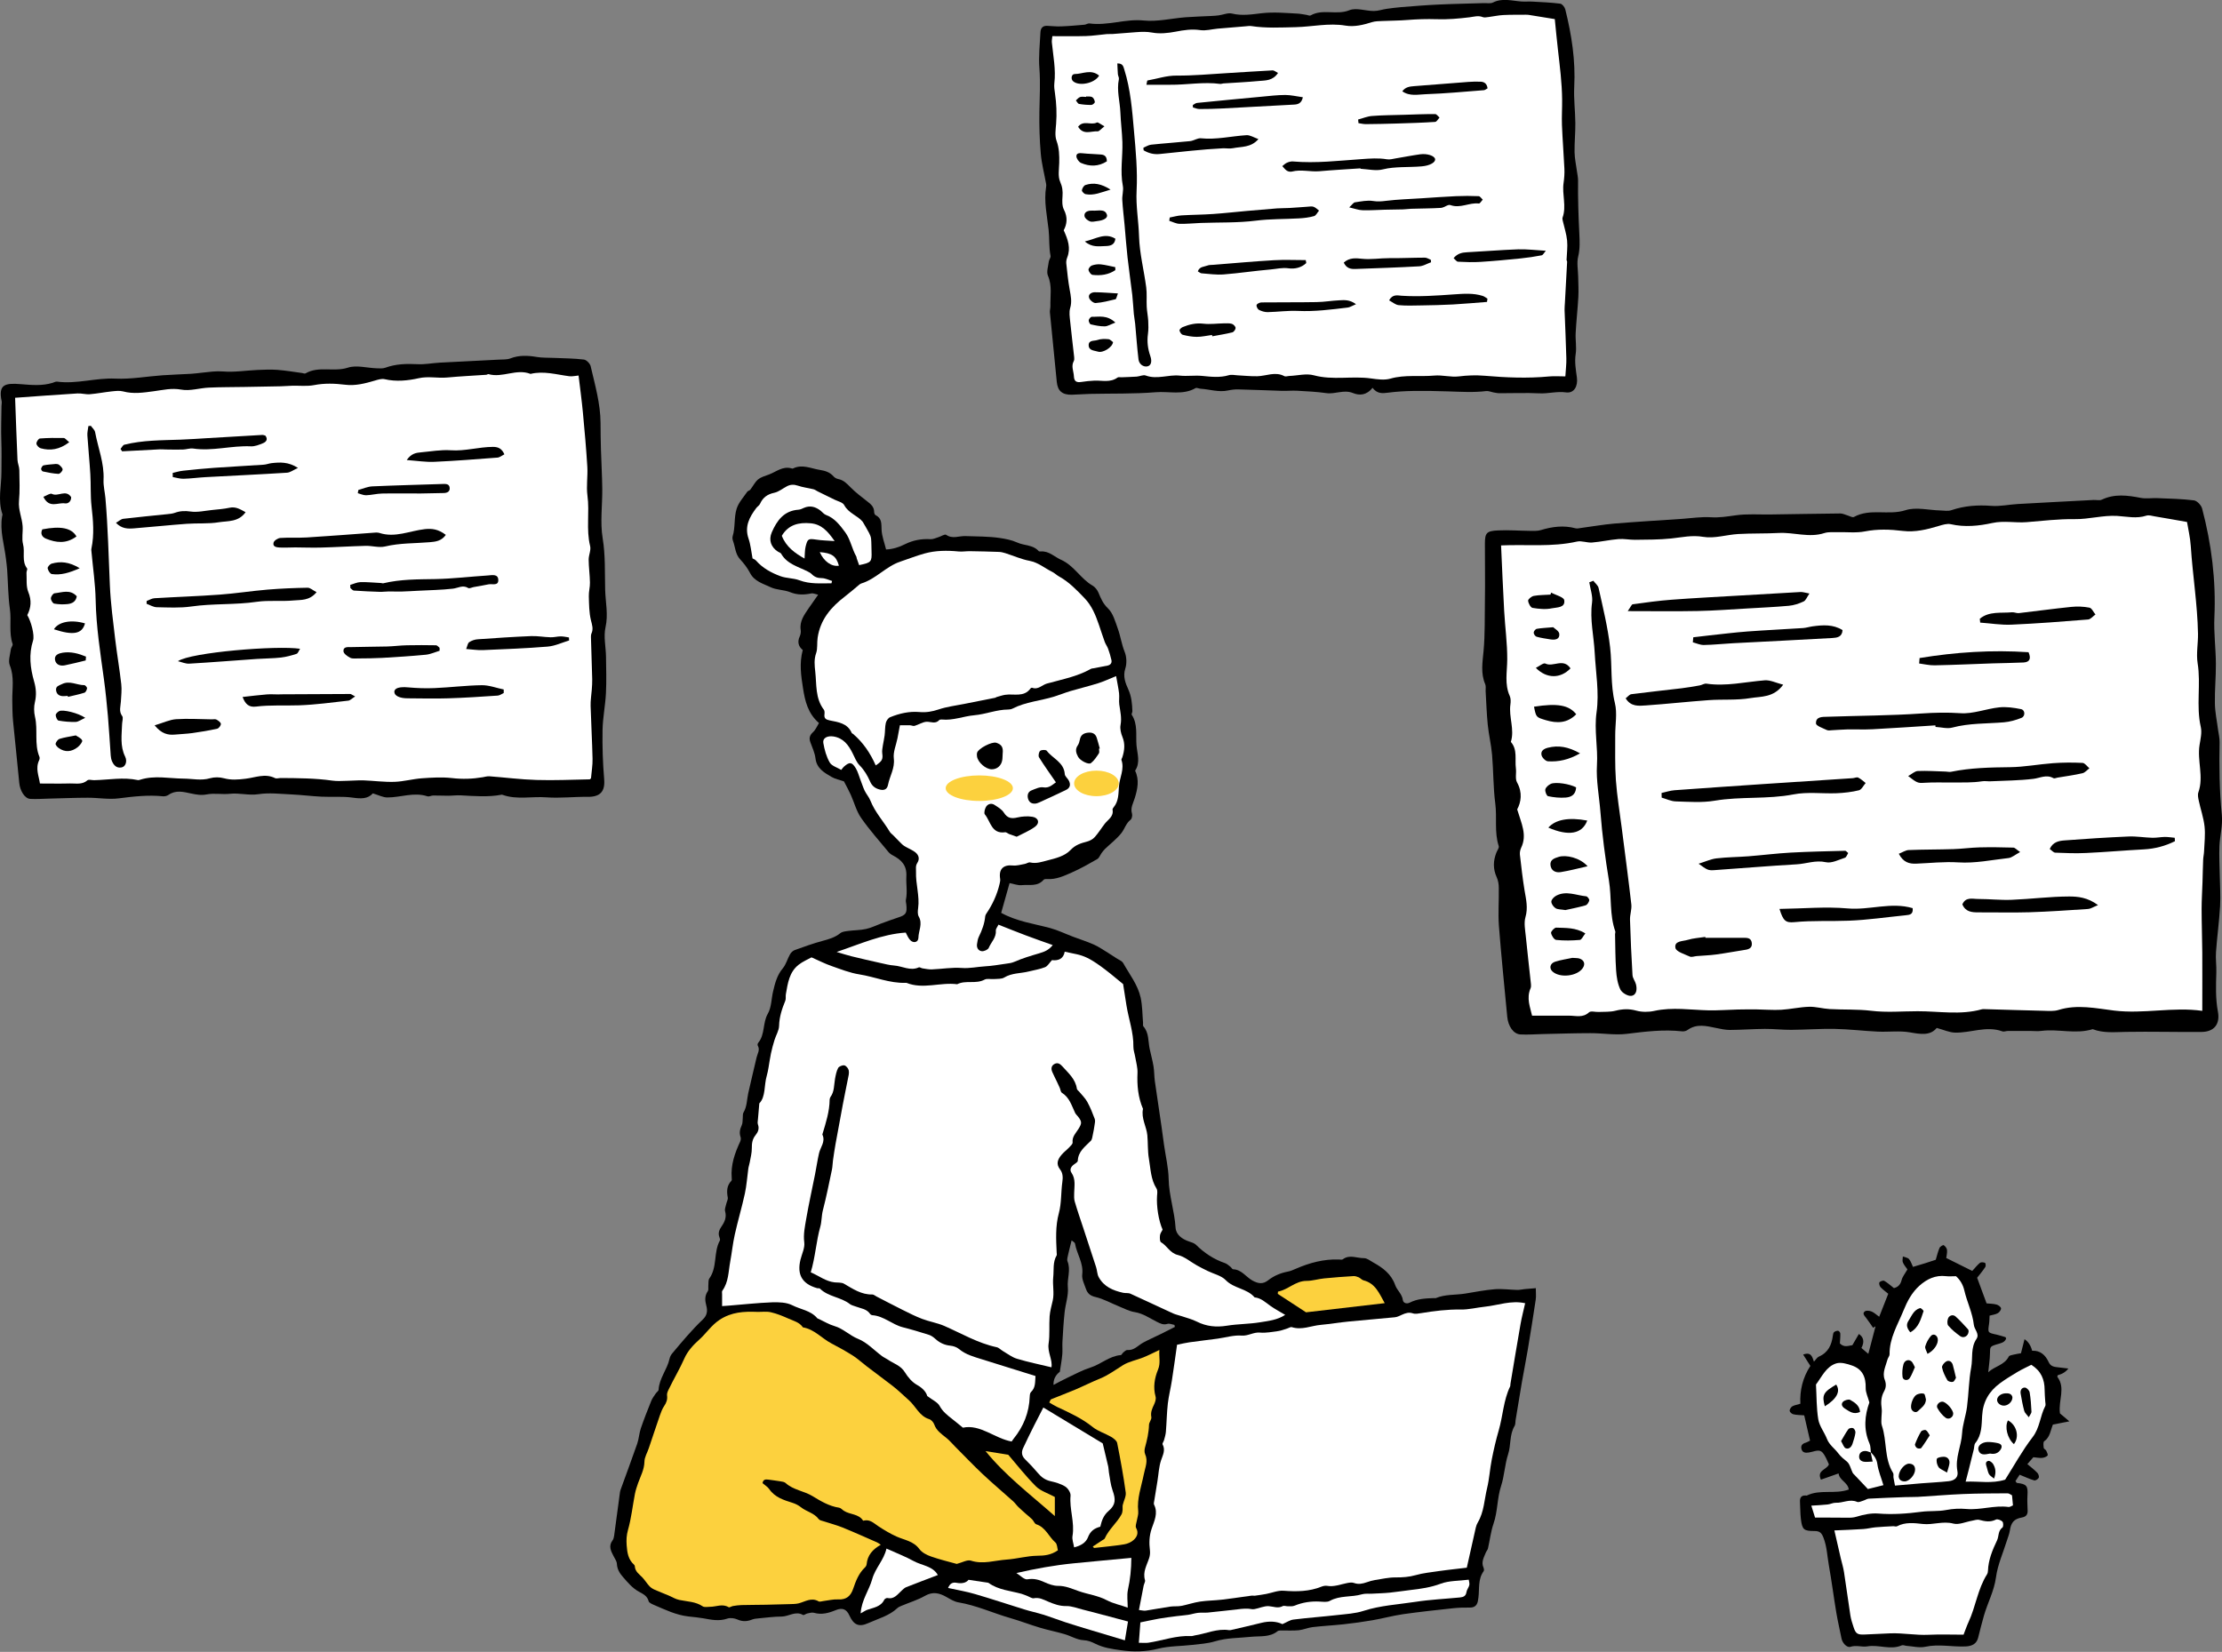 <?xml version="1.0" encoding="UTF-8"?><svg id="b" xmlns="http://www.w3.org/2000/svg" viewBox="0 0 400 297.42"><rect x="0" y="0" width="400" height="297.42" fill="#808080" stroke="none"/><defs><style>.d{fill:#fcd13e;}.e{fill:#fff;}</style></defs><g id="c"><path d="M370.84,254.49c.4.34.91.77,1.68,1.42-1.18.23-2.07.41-2.96.58-.44,1.07-.51,2.28-1.57,3.01-.21.15-.13.8-.08,1.2.02.18.36.3.45.49.14.28.35.76.24.88-.23.24-.64.39-.99.42-.5.04-1.02-.07-1.57-.12-.33.38-.66.76-1.08,1.24.64.54,1.26,1.01,1.8,1.57.2.2.35.67.25.89-.11.24-.59.54-.82.47-.84-.24-1.65-.63-2.62-1.02-.18.27-.47.73-.75,1.15.14.17.19.32.26.33,1.75.19,2.01.53,1.9,2.25-.06.9,0,1.81.03,2.71.03.76-.29,1.13-1.06,1.27-1.41.25-1.93.92-2.14,2.34-.09.61-.34,1.19-.52,1.78-.69,2.22-1.68,4.39-1.98,6.66-.34,2.48-1.52,4.6-2.18,6.93-.37,1.3-.7,2.61-1.03,3.93-.28,1.11-1.11,1.52-2.28,1.57-2.41.1-4.81-.47-7.25.06-1.06.23-2.24-.09-3.37-.17-.28-.02-.62-.19-.84-.09-2.04.9-4.14-.18-6.23.19-.92.16-1.96-.27-3,.07-.64.22-1.46-.66-1.62-1.47-.3-1.54-.67-3.06-.93-4.61-.48-2.85-.84-5.72-1.35-8.57-.3-1.67-.34-3.38-.98-5.01-.33-.85-.68-1.18-1.56-1.18-2,0-2.26-.24-2.5-2.18-.12-1-.1-2.02-.16-3.03-.05-.76.19-1.23,1.04-1.19.06,0,.13.04.17.02,2.38-1.19,5.04-.19,7.57-1.09-.13-1.28-1.71-1.67-1.83-2.9-1.16.41-2.15.76-3.18,1.12-.79-1.71,1.01-1.74,1.44-2.75-.21-.44-.43-1.01-.73-1.53-.59-1.02-.96-1.12-2.21-.76-.22.06-.45.11-.67.15-.62.1-1.2.04-1.35-.69-.13-.62.25-.94.82-1.09.21-.06.41-.19.74-.36-.35-1.51-.69-3.02-1.05-4.55-.74-.06-1.36-.05-1.95-.19-.27-.06-.64-.38-.67-.61-.03-.25.22-.66.46-.81.38-.23.86-.29,1.47-.48-.13-2.41.44-4.74,1.8-6.81-.43-.67-.83-1.3-1.3-2.04,1.43-.54,1.64.4,1.94,1.27.36-.37.57-.77.9-.91,1.67-.73,2.29-2.1,2.51-3.78.03-.22.07-.5.22-.63.19-.16.5-.26.74-.23.15.02.37.31.38.49.02.62-.05,1.23-.08,1.78.79.81,1.58.39,2.25.32.41-.7.79-1.35,1.17-2.02q1.32.88.46,2.52c.29.25.66.57,1.24,1.06.48-1.84.89-3.4,1.3-4.96-.15.09-.3.18-.44.26-.43-.61-.83-1.23-1.29-1.82-.3-.38-.69-.79-.18-1.14.27-.19.85-.11,1.21.04.46.19.84.57,1.36.94.55-1.38,1.06-2.69,1.63-4.14-.36-.3-.91-.69-1.38-1.18-.19-.2-.32-.69-.21-.87.13-.21.67-.38.86-.28.57.31,1.05.77,1.75,1.31.6-.14,1.15-.5,1.38-1.43.15-.62.61-1.16,1.05-1.94-.22-.32-.6-.75-.82-1.25-.13-.3-.01-.71,0-1.07.38.15.88.2,1.11.47.35.42.51.99.71,1.4.8-.24,1.49-.44,2.17-.65.65-.2,1.29-.42,1.93-.63.23-.76.39-1.48.68-2.14.1-.24.64-.56.75-.49.28.18.57.55.6.87.05.54-.1,1.09-.14,1.44,1.69.84,3.19,1.59,4.68,2.33.47-.51.88-1.04,1.39-1.46.19-.15.64-.11.9,0,.12.05.18.57.06.75-.43.66-.94,1.26-1.47,1.94.55,1.48,1.11,3.01,1.7,4.61.55.06,1.19.05,1.78.21.33.08.78.41.82.67.04.28-.3.73-.59.89-.42.24-.94.29-1.47.44-.03.51-.02,1.02-.1,1.52-.23,1.56-.24,1.55,1.38,1.9.54.12,1.07.3,1.6.46.03,0,.04.1.1.26-.28.74-1.04.83-1.72,1.04-1.2.38-1.17.42-1.19,1.66-.02,1.07-.19,2.13-.31,3.35,1.17-1.1,2.91-1.27,3.69-2.82.11-.22.59-.28.92-.36.43-.11.88-.17,1.28-.24.22-.88.43-1.67.64-2.53q1,.64,1.37,2.08c1.47-.08,2.4.78,2.98,2.05.39.86,1.12.86,1.85.95.52.07,1.04.12,1.69.2q-.69.9-1.9,1.2c-.03.1-.12.25-.07.31,1.5,2.01.16,4.16.45,6.52Z"/><path class="e" d="M353.51,294.32c-2.18,0-4.26-.08-6.33.02-2.32.11-4.6-.35-6.91-.26-1.53.06-3.05.14-4.58.21-1.3.06-1.63-.14-2.01-1.31-.23-.7-.47-1.42-.58-2.14-.4-2.58-.74-5.17-1.14-7.75-.13-.84-.38-1.66-.58-2.49-.38-1.63-.75-3.27-1.16-5.05,1.87-.08,3.54-.14,5.21-.25.73-.05,1.45-.24,2.18-.31,1.06-.1,2.13-.14,3.2-.2.22-.01.5.11.67.02,1.49-.8,3.15-.59,4.65-.42,1.85.2,3.62-.57,5.51-.07,1,.26,2.22-.32,3.34-.51.44-.08.93-.27,1.33-.16,1.02.27,1.97.46,2.99-.05.28-.14.91.09,1.17.36.19.19.19.94,0,1.07-.82.6-.61,1.55-.96,2.3-.83,1.74-1.57,3.51-1.64,5.48,0,.22-.06.47-.18.66-1.67,2.64-2.02,5.78-3.31,8.56-.31.66-.54,1.36-.91,2.3Z"/><path class="e" d="M341.13,267.47c-.11-.56-.2-.99-.27-1.43-.04-.28.06-.63-.07-.84-1.64-2.62-1.07-5.75-2.02-8.53-.16-.46-.07-1-.07-1.51,0-.5.11-1.01.04-1.5-.16-1.1-.14-2.14.42-3.14.38-.68.42-1.34.12-2.12-.48-1.25.19-2.43.5-3.62.09-.33.38-.63.38-.94-.05-2.9,1.45-5.29,2.49-7.85.68-1.69,1.52-3.28,2.87-4.49,1.32-1.19,2.89-1.96,4.78-1.73.55.07,1.11.01,1.82.01.69.63,1.23,1.43,1.5,2.58.48,2.08,1.47,4.01,1.71,6.19.09.83,1.07,1.62.47,2.52-1.08,1.59-.63,3.43-.95,5.13-.44,2.33-.44,4.73-.75,7.09-.21,1.61-.8,3.18-.89,4.79-.13,2.29-1.3,4.42-.84,6.8.21,1.07-.44,1.69-1.59,1.81-1.64.18-3.29.25-4.93.38-1.5.12-3,.26-4.72.41Z"/><path class="e" d="M360.94,266.42c-2.44.75-4.66.24-7.09.35.21-.82.39-1.5.57-2.19.3-1.21.61-2.42.9-3.63.09-.38.05-.86.28-1.14,1.18-1.46,1.12-3.24,1.22-4.91.14-2.53,1.25-4.4,3.2-5.84,1-.74,2.07-1.39,3.14-2.03.82-.49,1.69-.88,2.51-1.3,1.79,1.12,2.39,2.66,2.4,4.53,0,.69.07,1.37.11,2.06.01.28.12.63,0,.85-.94,1.78-.95,3.87-2.27,5.58-1.87,2.43-3.36,5.16-4.95,7.67Z"/><path class="e" d="M336.75,261.46c.6.6,1.08,1.2,1.21,2.15.17,1.22.67,2.39,1.09,3.79-1.01.25-1.9.48-2.8.7-.83-.88-1.62-1.71-2.4-2.54-.12-.12-.26-.24-.34-.39-.34-.69-.5-1.58-1.04-2.02-.57-.46-1.07-.85-1.53-1.46-.66-.89-1.63-1.52-2.06-2.63-.47-1.2-1.36-2.3-1.56-3.52-.34-2.05-.29-4.17-.41-6.26,1.07-1.42,1.83-3.23,3.64-3.8.83-.26,1.93.06,2.82.37,1.85.63,2.54,2.02,2.49,4.07-.02.79.39,1.59.66,2.59-.82,2.29-1.1,4.81.02,7.38.22.49.18,1.1.25,1.65l-.15.07.09-.13Z"/><path class="e" d="M326.74,273.23c-.23-.72-.41-1.3-.67-2.14,1.07-.07,2-.11,2.93-.21.5-.05.99-.33,1.47-.31,1.28.06,2.52-.74,3.84-.16.29.13.77-.12,1.14-.23.33-.1.64-.33.96-.35,2.2-.12,4.41-.2,6.61-.28.74-.03,1.49,0,2.23-.04,2.7-.16,5.4-.4,8.1-.51,2.68-.11,5.37-.12,8.06-.13.25,0,.51.22.79.36.05.59.11,1.15.17,1.81-.29.11-.55.32-.79.29-2.55-.35-5.03.58-7.57.36-1.24-.11-2.46-.05-3.7.19-1.43.27-2.94.12-4.4.31-2.6.34-5.17.53-7.8.32-1.27-.1-2.63.18-3.86.56-.64.2-1.19.2-1.81.19-1.13-.02-2.26-.01-3.39-.02-.74,0-1.48,0-2.32,0Z"/><path d="M354.38,239.76c-.06.8-.88,1.26-1.5.82-.78-.56-1.54-1.18-2.16-1.91-.23-.28-.19-.99,0-1.37.24-.48.87-.67,1.32-.27.8.71,1.52,1.53,2.25,2.32.1.11.08.32.1.41Z"/><path d="M343.89,239.89c-.64-.78-.78-1.39-.34-2.06.58-.88.94-1.99,2.1-2.31.16-.04.66.45.62.56-.49,1.4-.82,2.93-2.38,3.8Z"/><path d="M352.12,248.06c-.14.2-.29.66-.56.74-.29.09-.86-.07-1-.3-.42-.72-.8-1.5-.96-2.3-.06-.31.41-.9.78-1.09.51-.26,1,.06,1.16.64.2.7.35,1.41.57,2.31Z"/><path d="M341.8,265.8c.03-1.07,1.08-2.3,1.88-2.27.67.02,1.07.37,1.07,1.07,0,.94-1.04,2.12-1.87,2.12-.69,0-1.05-.35-1.08-.92Z"/><path d="M346.71,251.96c-.04,1.06-.87,1.52-1.45,2.11-.39.39-1.05.08-1.2-.46-.2-.72.36-2.23,1.03-2.53.38-.17.9-.27,1.25-.14.22.09.25.67.37,1.03Z"/><path d="M344.72,246.15c-.36.78-.57,1.43-.94,1.98-.36.54-1.21.41-1.29-.22-.09-.75-.03-1.56.17-2.28.15-.55.74-.97,1.34-.59.35.22.5.76.71,1.12Z"/><path d="M351.61,254.53c0,.65-.78,1.15-1.36.74-.61-.44-1.12-1.1-1.49-1.77-.28-.5.33-1.16.91-1.13.68.03,1.95,1.45,1.94,2.16Z"/><path d="M347.39,258.43c-.54.82-1,1.58-1.53,2.28-.1.13-.57.13-.77,0-.2-.12-.42-.52-.35-.69.3-.78.65-1.56,1.08-2.27.12-.2.67-.36.87-.25.29.15.45.56.7.93Z"/><path d="M346.98,243.75c-.15-.47-.5-.97-.4-1.34.19-.67.56-1.35,1.02-1.88.44-.49,1.11-.16,1.23.52.15.85-.64,2.11-1.85,2.71Z"/><path d="M350.49,265.13c-.72-.45-1.27-.62-1.52-.99-.27-.4-.43-1.05-.3-1.48.07-.24.85-.39,1.3-.37.63.03,1.03.49.97,1.14-.04.47-.24.93-.44,1.7Z"/><path d="M358.21,261.72c-1.04.22-1.8.29-2.06-.66-.2-.75.61-1.42,1.71-1.43.61,0,1.24.08,1.84.22.7.17.81.66.36,1.26-.56.76-1.34.69-1.85.6Z"/><path d="M365.22,255.17c-.36-.48-.72-.77-.82-1.13-.28-1.03-.47-2.08-.65-3.14-.1-.58.2-1.1.78-1.07.3.01.78.51.84.84.2,1.16.27,2.34.33,3.52.01.23-.22.47-.48.98Z"/><path d="M362.54,260.01c-1.18-1.01-1.7-3.12-1.07-4.27,1.57.81,2.11,2.96,1.07,4.27Z"/><path d="M362.27,251.53c.05.75-.66,1.48-1.42,1.55-.68.06-1.33-.43-1.34-1.02,0-.59.64-1.13,1.45-1.19.6-.04,1.14.03,1.31.66Z"/><path d="M358.97,266.23c-.42-.36-.76-.54-.92-.82-.21-.39-.27-.86-.41-1.28-.15-.45-.3-.97.3-1.1.24-.05.7.29.86.57.4.69.61,1.45.16,2.63Z"/><path d="M331.43,259.46c.45-.76.83-1.49,1.31-2.14.14-.19.65-.29.87-.18.22.11.44.55.4.81-.09.66-.3,1.31-.51,1.95-.19.59-.62,1.08-1.23.86-.35-.13-.51-.75-.85-1.3Z"/><path d="M328.5,253.2c-.56-2.03-.27-2.56,2.05-3.91.82,1.19.13,2.57-2.05,3.91Z"/><path d="M334.84,254.22c-1.18.53-1.9-.1-2.67-.57-.51-.31-.83-.79-.41-1.25.27-.29,1.02-.52,1.31-.35.81.46,1.68.99,1.77,2.16Z"/><path d="M336.75,261.46c.1.48.21.97.36,1.69-.58.02-1.05.09-1.51.04-.55-.07-.97-.39-.92-1,.05-.69.55-.96,1.17-.94.32.01.63.18.95.28,0,0-.06-.07-.06-.07Z"/><path d="M348.66,185.06c-1.17,1.46-2.93,1.15-4.86.81-1.88-.32-3.85-.04-5.77-.13-2.58-.12-5.15-.44-7.73-.49-2.61-.05-5.22.15-7.83.17-1.58.01-3.17-.18-4.76-.17-2.1.01-4.21.18-6.31.19-.83,0-1.67-.19-2.49-.36-1.75-.36-3.49-.82-5.14.38-.25.18-.66.26-.97.23-3.34-.37-6.61.04-9.92.45-2.15.27-4.38-.13-6.57-.12-2.86,0-5.72.1-8.58.16-1.34.03-2.69.14-4.03.07-1.25-.07-2.21-1.47-2.37-3.19-.51-5.46-1.08-10.91-1.5-16.37-.17-2.26.02-4.54-.02-6.82,0-.65-.11-1.35-.38-1.93-.68-1.5-.64-2.95-.05-4.44.15-.39.52-.85.42-1.16-.82-2.51-.29-5.11-.62-7.65-.38-2.91-.33-5.87-.58-8.8-.16-1.82-.6-3.61-.78-5.43-.2-2-.26-4.02-.38-6.03-.02-.41.08-.88-.07-1.23-.86-1.98-.48-4.02-.3-6.02.27-2.99.19-5.98.24-8.97.06-3.44-.01-6.88,0-10.32,0-1.94.29-2.3,2.39-2.39,1.89-.09,3.79.06,5.69.08.66,0,1.37.05,1.99-.14,2.07-.63,4.13-.89,6.25-.32.3.08.65-.02.97-.06,2-.26,3.99-.62,5.99-.79,4.11-.34,8.22-.58,12.33-.86,1.69-.12,3.38-.39,5.05-.28,1.54.1,2.98-.14,4.49-.35,2.05-.29,4.17-.12,6.26-.15,4.2-.06,8.39-.14,12.59-.18.41,0,.81.21,1.22.33.41.11.94.45,1.21.3,2.92-1.62,6.21-.23,9.29-1.22,1.9-.61,4.2,0,6.31.05.65.02,1.35.15,1.94-.05,2.36-.8,4.73-.97,7.21-.78,1.56.12,3.14-.24,4.72-.33,4.55-.26,9.1-.49,13.66-.73.5-.03,1.08.14,1.5-.06,2.3-1.09,4.62-.78,6.99-.32.98.19,2.03,0,3.05.05,2.18.09,4.38.13,6.54.4.56.07,1.31.87,1.47,1.47,1.69,6.4,2.51,12.91,2.21,19.56-.13,2.77.25,5.57.27,8.36.02,2.4-.23,4.8-.18,7.2.03,1.57.37,3.14.57,4.71.1.74.29,1.49.28,2.23-.08,4.39-.04,8.76.4,13.14.18,1.83-.35,3.73-.43,5.6-.07,1.74.03,3.49.06,5.23.03,1.84.16,3.69.06,5.52-.16,2.77-.54,5.53-.74,8.3-.09,1.22.1,2.46.06,3.69-.07,2.35-.16,4.69.28,7.02.43,2.26-.66,3.66-2.95,3.68-4.53.04-9.07-.09-13.6-.01-2.03.03-4.04.26-5.99-.49-3.04.95-6.15-.08-9.22.31-.67.09-1.35.01-2.03.01-1.34,0-2.67-.01-4.01,0-.34,0-.72.18-1.01.07-2.89-1.04-5.69.31-8.53.23-1.01-.03-2.01-.5-3.27-.84Z"/><path class="e" d="M393.7,93.97c.2,1.24.58,2.8.68,4.37.34,5.26,1.2,10.47,1.3,15.74.03,1.77-.34,3.59-.07,5.31.62,3.82-.3,7.69.57,11.5.23,1.01-.05,2.17-.22,3.24-.46,2.83.79,5.69-.21,8.52-.16.44-.04,1.02.07,1.52.33,1.55.87,3.08,1.04,4.64.16,1.47-.03,2.99-.09,4.48-.02.5-.14.99-.16,1.49-.06,1.34-.08,2.69-.12,4.04-.05,1.6-.16,3.2-.16,4.81,0,2.61.1,5.23.12,7.84.02,3.44,0,6.88,0,10.53-5.32-.75-10.54.6-15.88-.05-3.23-.4-6.65-1.16-10-.11-.84.26-1.8.17-2.71.15-3.46-.08-6.92-.19-10.37-.29-.25,0-.52-.04-.76.03-3.83,1.06-7.68.33-11.53.34-2.78,0-5.54.26-8.34-.08-2.47-.3-4.98-.17-7.48-.31-1.25-.07-2.5-.45-3.74-.41-1.67.05-3.32.44-4.99.54-1.49.08-2.99-.05-4.49-.07-1.09-.01-2.19,0-3.28.02-1.76.04-3.51.18-5.27.15-3.27-.07-6.53-.62-9.8.1-1.04.23-2.24.23-3.26-.05-1.3-.36-2.47-.3-3.74.02-.97.25-2.02.17-3.03.22-.59.03-1.41-.23-1.73.07-1.11,1.03-2.36.6-3.57.6-2.16,0-4.33,0-6.68,0-.33-1.49-1.05-3.13-.28-4.91.1-.22.11-.51.08-.76-.3-2.85-.64-5.69-.92-8.54-.11-1.18-.38-2.45-.07-3.53.48-1.66.12-3.16-.15-4.74-.36-2.16-.6-4.34-.85-6.51-.04-.4.05-.86.22-1.23,1.12-2.33.05-4.37-.71-6.92.69-1.29,1-3.01-.03-4.87-.37-.66-.09-1.66-.2-2.5-.22-1.61.33-3.37-.91-4.78.71-2.25-.4-4.48-.08-6.74.07-.49.08-1.08-.11-1.51-.98-2.16-.47-4.37-.46-6.59.02-2.91-.39-5.81-.55-8.72-.22-3.94-.38-7.88-.56-11.82,4.54-.21,9.13.33,13.66-.69.85-.19,1.82.24,2.72.17,1.59-.13,3.17-.49,4.76-.62.99-.08,1.99.14,2.99.13,2.17-.03,4.35-.01,6.51-.24,1.92-.2,3.72-.64,5.76-.29,2.01.34,4.18-.39,6.29-.51,2.43-.14,4.87-.06,7.3-.19,2.73-.15,5.45.91,8.2.02.78-.25,1.69-.14,2.54-.16,1.58-.04,3.21.16,4.75-.14,2.3-.45,4.54-.37,6.82-.09,2.24.27,4.36-.25,6.48-.89.7-.21,1.51-.47,2.17-.32,2.52.58,5.08.31,7.46-.21,2.14-.47,4.16.01,6.23-.16,2.85-.23,5.71-.58,8.57-.54,2.61.04,5.13-.73,7.69-.58,1.77.11,3.5.53,5.27-.05.44-.14,1,.04,1.5.13,1.88.31,3.75.65,5.8,1.01Z"/><path d="M286.85,104.59c.32.43.83.82.93,1.29.78,3.54,1.65,7.03,2.07,10.67.38,3.33.04,6.71.86,10.03.45,1.83.05,3.87.06,5.81.01,2.7-.07,5.4.12,8.09.2,2.84.68,5.66,1.04,8.49.59,4.62,1.21,9.24,1.74,13.87.1.9-.27,1.84-.24,2.76.1,3.32.25,6.64.45,9.96.03.56.47,1.08.62,1.65.23.89.13,1.95-.83,2.09-.61.09-1.68-.54-1.97-1.13-.5-1.03-.69-2.27-.77-3.44-.15-2.17-.14-4.36-.19-6.54,0-.17.09-.36.04-.5-1.05-2.96-.64-6.1-1.14-9.14-.67-4.07-1.21-8.18-1.53-12.3-.22-2.84-.8-5.74-.63-8.48.2-3.19-.53-6.3-.07-9.54.5-3.5-.15-7.18-.34-10.77-.16-2.99-.89-5.93-.47-8.98.16-1.17-.32-2.43-.5-3.64.25-.09.5-.18.75-.28Z"/><path d="M348.4,130.6c-3.77.24-7.54.5-11.31.7-1.52.08-3.04,0-4.56.03-.89.02-1.79.1-2.68.14-.33.02-.72.1-.99-.03-.71-.34-1.93-.75-1.95-1.18-.06-1.29,1.21-1.18,2.09-1.21,5.64-.2,11.29-.2,16.91-.59,2.36-.16,4.64-.21,7.01-.05,2.28.16,4.62-.8,6.96-1.05,1.29-.14,2.66.06,3.95.32.74.15.79,1.28.07,1.57-1,.4-2.09.71-3.16.8-3.1.26-6.23.13-9.29.95-.93.25-2.01-.07-3.02-.12,0-.1-.02-.19-.03-.29Z"/><path d="M299.09,142.78c.78-.17,1.56-.44,2.35-.5,5.27-.39,10.54-.74,15.82-1.1,5.42-.36,10.83-.71,16.25-1.07.34-.02.73-.23.99-.11.49.23.9.64,1.35.98-.4.46-.73,1.19-1.21,1.31-1.3.32-2.67.47-4.01.53-2.59.1-5.26-.28-7.77.21-4.7.91-9.47.34-14.16,1.13-2.29.39-4.69.2-7.03.13-.85-.02-1.69-.44-2.54-.68,0-.28-.01-.55-.02-.83Z"/><path d="M343.5,139.73c.66-.36,1.18-.88,1.73-.91,1.67-.07,3.35.05,5.03.1.32,0,.66.11.96.04,3.5-.72,7.05-.79,10.61-.83,2.58-.03,5.15-.53,7.74-.72,1.77-.13,3.56-.14,5.33-.05.42.02.82.63,1.23.97-.42.31-.79.78-1.26.89-1.48.34-2.98.54-4.48.79-.25.04-.56.2-.73.1-1.26-.72-2.4-.03-3.62.12-2.56.31-5.15.32-7.73.44-.5.02-1.02-.08-1.51,0-1.74.27-3.47.2-5.21.22-1.71.02-3.45-.07-5.17.05-1.19.09-1.35-.01-2.91-1.21Z"/><path d="M321,123.29c-1.74,2.36-3.99,2.08-5.88,2.4-2.46.42-5.02.19-7.53.37-3.77.27-7.53.69-11.29.95-1.29.09-2.72.26-3.65-1.28.38-.29.67-.69,1.01-.74,3.02-.39,6.04-.71,9.07-1.07,1.08-.13,2.16-.32,3.23-.51.41-.07.84-.37,1.22-.32,3.55.52,7-.32,10.5-.6,1-.08,2.06.47,3.33.79Z"/><path d="M293.02,110.03c.54-.76.69-1.2.9-1.23,2.32-.32,4.65-.65,6.99-.82,3.95-.3,7.9-.5,11.85-.73,3.79-.23,7.59-.45,11.38-.66.4-.02.8.13,1.59.27-.44.63-.64,1.24-1.04,1.43-.83.39-1.76.7-2.67.78-2.52.23-5.06.34-7.59.49-2.93.17-5.86.39-8.79.45-4.02.08-8.04.02-12.62.02Z"/><path d="M332.71,153.58c-.19.29-.33.78-.6.86-1.12.36-2.38,1.03-3.41.8-1.86-.42-3.52.28-5.27.38-4.96.28-9.91.71-14.86,1.05-1.1.07-1.27-.06-2.79-1.16,1.24-.38,2.2-.84,3.21-.96,1.92-.23,3.86-.23,5.79-.38,2.52-.2,5.04-.52,7.57-.66,3.27-.18,6.55-.24,9.83-.33.12,0,.25.18.53.41Z"/><path d="M304.82,114.74c.97-.11,1.94-.23,2.91-.34,2.27-.24,4.53-.53,6.81-.7,3.34-.25,6.69-.4,10.04-.62.58-.04,1.15-.23,1.73-.31,1.85-.25,3.69-.38,5.38.68-.07,1.25-.99,1.37-1.81,1.42-5.96.34-11.92.63-17.88.94-1.76.09-3.52.29-5.28.32-.66.01-1.32-.31-1.98-.48.03-.3.05-.6.08-.91Z"/><path d="M377.68,162.96c-.91.37-1.33.67-1.78.7-3.52.23-7.05.48-10.58.59-3.04.09-6.09,0-9.13.02-1.24.01-2.36-.09-2.93-1.44.61-1.41,1.86-.96,2.87-.97,2.01,0,4.02.23,6.02.15,3.45-.14,6.89-.59,10.33-.6,1.57,0,3.32.16,5.2,1.55Z"/><path d="M320.34,163.65c4.27-.06,8.3-.44,12.26-.09,3.92.35,7.82-1.2,11.71-.05.14,1.15-.55,1.21-1.25,1.28-3.42.34-6.83.85-10.26.98-3.25.13-6.52-.06-9.77.26-1.6.15-2.02-.24-2.69-2.37Z"/><path d="M363.66,153.41c-.95.51-1.49,1.01-2.09,1.08-3.01.33-5.97.98-9.06.78-2.5-.16-5.04.13-7.56.23-1.25.05-2.32-.23-3.13-1.78.68-.27,1.22-.65,1.78-.67,2.68-.11,5.37-.08,8.06-.17,1.56-.05,3.11-.27,4.67-.31,2.03-.05,4.07-.02,6.11.04.28,0,.54.34,1.22.8Z"/><path d="M391.52,151.46c-1.75.87-3.6,1.36-5.6,1.47-3.46.18-6.92.49-10.39.65-1.85.09-3.7.02-5.55-.06-.32-.01-.63-.41-.99-.66.55-1.25,1.62-1.46,2.58-1.54,3.86-.3,7.74-.54,11.61-.71,1.42-.06,2.85.19,4.28.23.75.02,1.5-.14,2.25-.15.59,0,1.19.09,1.78.15.01.2.02.41.04.62Z"/><path d="M356.39,111.41c1.71-1.41,3.82-.98,5.79-1.17.4-.04.84.19,1.24.15,3.15-.36,6.29-.8,9.45-1.12,1.08-.11,2.21-.07,3.27.14.42.08.72.8,1.08,1.23-.44.31-.87.86-1.33.9-4.6.37-9.2.73-13.81.93-1.86.08-3.74-.24-5.61-.37-.02-.23-.04-.46-.07-.69Z"/><path d="M345.56,118.48c6.49-1.07,13.02-1.49,19.61-1.05.49,1.12.25,1.79-.91,1.85-1.84.09-3.68.1-5.53.16-3.48.12-6.96.28-10.44.35-.94.02-1.88-.21-2.81-.33.03-.33.05-.66.08-.99Z"/><path d="M307.02,168.85c2.26,0,4.52,0,6.78,0,.69,0,1.43-.02,1.55.9.12.88-.44,1.16-1.21,1.27-1.73.26-3.46.6-5.19.83-1.16.16-2.35.19-3.52.29-.41.03-.9.24-1.23.09-.94-.43-2.46-.88-2.59-1.55-.27-1.31,1.34-1.19,2.21-1.46,1.01-.31,2.1-.36,3.16-.53.01.05.02.1.03.15Z"/><path d="M276.15,127.24c4.2-.66,6.29-.3,7.6,1.36-1.6,1.63-3.46,1.67-5.49,1.06-1.72-.52-1.73-.5-2.11-2.41Z"/><path d="M281.83,163.86c-.84-.14-1.41-.09-1.8-.34-.38-.24-.77-.79-.76-1.19,0-.37.48-.85.87-1.06,1.8-.96,3.61-.06,5.41.11.22.02.59.52.55.72-.07.34-.37.82-.66.9-1.28.37-2.59.62-3.61.85Z"/><path d="M283.01,172.46c.6.06,1.06,0,1.43.16.76.32.96.96.5,1.66-1,1.51-4.13,1.85-5.46.64-.64-.58-.46-1.47.48-1.77,1.04-.33,2.13-.48,3.05-.68Z"/><path d="M285.78,155.97c-1.6.36-3.2.79-4.81,1.05-.9.15-1.75-.22-1.86-1.27-.1-.98.74-1.24,1.48-1.47,1.32-.41,3.78.12,5.2,1.68Z"/><path d="M279.24,106.7c.82.45,2.26.79,2.35,1.36.23,1.4-1.36,1.28-2.2,1.46-1.12.24-2.35.12-3.5-.07-.35-.06-.77-.83-.8-1.3-.02-.27.62-.79,1.02-.86.98-.18,2-.16,3-.23.04-.12.09-.24.13-.36Z"/><path d="M285.73,147.74c-.91,2.45-3.39,2.84-7,1.27,1.29-1.45,3.63-1.9,7-1.27Z"/><path d="M284.44,135.64c-2.06,1.17-3.89,1.55-5.79,1.43-.42-.03-1.03-.64-1.14-1.08-.2-.76.36-1.16,1.13-1.36,1.9-.48,3.65-.2,5.8,1.01Z"/><path d="M283.73,141.77c-.07,1.39-.98,1.76-1.89,1.83-1.05.08-2.13-.03-3.16-.25-.26-.05-.58-.86-.49-1.23.09-.39.58-.8.99-.99.85-.39,3.42.01,4.55.64Z"/><path d="M285.39,168.06c-.41.51-.67,1.14-.98,1.17-1.42.12-2.86.15-4.27,0-.37-.04-.84-.78-.92-1.25-.05-.28.61-.97.92-.96,1.71.07,3.5-.05,5.25,1.04Z"/><path d="M282.72,120.34c-1.81,1.88-4.3,1.88-6.24-.09.63-.31,1.38-.95,1.71-.78,1.42.71,3.22-1.07,4.53.87Z"/><path d="M279.6,112.93c.23.23,1.05.67,1.1,1.19.11,1.01-.77,1.14-1.61,1-.83-.14-1.67-.25-2.48-.48-.24-.07-.52-.48-.52-.73,0-.25.32-.65.56-.69.82-.15,1.66-.17,2.96-.29Z"/><path d="M247.09,69.81c-1.09,1.39-2.37,1.43-3.55.95-1.64-.66-3.18.25-4.78.02-1.74-.25-3.51-.33-5.27-.43-.91-.05-1.83.05-2.75.02-2.61-.08-5.21-.2-7.82-.26-.61-.02-1.24.06-1.85.19-1.69.37-3.3-.21-4.95-.31-.31-.02-.69-.23-.9-.11-2.28,1.31-4.79.54-7.17.74-3.92.32-7.87.21-11.81.3-1.1.02-2.2.13-3.3.15-1.72.03-2.54-.68-2.7-2.31-.42-4.17-.84-8.35-1.24-12.53-.03-.36.1-.73.09-1.1-.04-1.83.34-3.66-.44-5.49-.3-.69.05-1.68.15-2.53.04-.36.38-.73.32-1.04-.32-1.56-.18-3.15-.35-4.69-.28-2.58-.88-5.11-.45-7.73.03-.18.04-.37,0-.55-.33-1.81-.8-3.61-.96-5.43-.22-2.5-.29-5.03-.25-7.54.04-2.62.2-5.22,0-7.85-.17-2.14.09-4.31.19-6.47.03-.7.38-1.19,1.17-1.16.85.03,1.7.14,2.54.1,1.41-.05,2.82-.18,4.22-.3.3-.03.61-.27.89-.23,3.28.45,6.44-.86,9.76-.53,2.46.25,5.01-.38,7.52-.58,1.59-.12,3.18-.16,4.77-.24.42-.02.85-.05,1.26-.11.79-.11,1.64-.5,2.35-.32,1.81.45,3.62.14,5.35-.06,2.19-.25,4.31-.04,6.45.07.55.03,1.09.15,1.63.23.24.04.55.2.72.1,2.18-1.25,4.67,0,6.98-.94,1.25-.5,2.92.14,4.41.14.77,0,1.53-.28,2.31-.39.84-.12,1.69-.23,2.54-.3,2.25-.18,4.51-.37,6.76-.47,2.72-.13,5.45-.17,8.17-.26.56-.02,1.2.12,1.66-.11,1.7-.85,3.4-.3,5.11-.18.67.05,1.34-.02,2.01.02,1.67.09,3.34.16,4.99.37.35.04.81.62.91,1.03,1.14,4.58,1.86,9.2,1.61,13.95-.11,2.15.18,4.33.2,6.49.02,1.76-.17,3.51-.14,5.27.02,1.15.28,2.3.43,3.44.07.55.2,1.09.2,1.64-.04,3.21.07,6.42.23,9.63.06,1.28.13,2.7-.21,4.08-.28,1.14-.02,2.42,0,3.63.02,1.22.1,2.45.03,3.67-.12,2.15-.37,4.3-.48,6.45-.07,1.27.19,2.57,0,3.81-.22,1.45.03,2.83.22,4.22.21,1.57-.51,2.88-1.96,2.68-1.65-.23-3.18.25-4.78.17-2.39-.12-4.8-.01-7.2-.02-.37,0-.73-.09-1.1-.15-.43-.08-.87-.29-1.28-.24-2.27.28-4.53.13-6.8.06-2.09-.07-4.19-.11-6.28-.08-1.53.02-3.07.11-4.59.31-1.04.14-1.98.22-2.83-.91Z"/><path class="e" d="M191.47,41.49c.62-1.13.76-2.38.05-3.75-.34-.66-.31-1.58-.25-2.37.07-.94-.01-1.71-.42-2.64-.43-.97-.2-2.25-.17-3.39.03-1.37,0-2.67-.49-4.01-.33-.91-.15-2.03-.07-3.05.14-1.83.06-3.64-.2-5.44-.09-.61-.19-1.24-.12-1.84.3-2.49-.21-4.92-.45-7.38-.03-.3.05-.61.09-1.11,2.04,0,4.07.04,6.09-.02,1.23-.04,2.46-.24,3.69-.35.36-.03.73,0,1.09-.02,1.41-.1,2.82-.22,4.23-.33.97-.07,1.89-.11,2.9.08,1.35.25,2.83.09,4.2-.17,1.48-.29,2.89-.5,4.41-.28,1.01.15,2.08-.16,3.13-.26,1.7-.15,3.41-.29,5.12-.43.31-.03.63-.08.93-.04,2.67.41,5.32.26,8.01.2,2.99-.07,5.96-.79,8.97-.28,1.61.27,3.2-.13,4.76-.62.61-.19,1.29-.18,1.94-.21,1.47-.07,2.94-.06,4.4-.18,1.77-.14,3.53-.2,5.32-.14,1.97.07,3.97-.11,5.94-.35.8-.1,1.54-.36,2.35-.03.31.12.73.02,1.09-.02.85-.11,1.7-.3,2.56-.35,1.35-.07,2.71-.05,4.07-.06.19,0,.37,0,.56.03,1.51.24,3.02.49,4.69.76.18,1.76.35,3.65.57,5.54.34,2.97.72,5.93.75,8.92.02,1.54-.09,3.09-.03,4.63.1,2.62.32,5.23.44,7.85.04.85-.03,1.72-.15,2.57-.3,2.07.56,4.17-.18,6.23-.06.16,0,.37.03.55.27,1.2.67,2.38.79,3.59.11,1.14-.06,2.31-.1,3.47,0,.11.11.23.1.35-.13,2.46-.26,4.92-.4,7.38-.02.43-.07.87-.06,1.3.1,2.9.25,5.8.32,8.69.03,1.03-.11,2.07-.18,3.26-.99,0-1.97-.08-2.93.01-3.89.37-7.78.2-11.65-.13-1.55-.13-3.05-.07-4.59.12-1.44.18-2.96-.28-4.41-.15-2.63.24-5.29-.2-7.91.55-1.07.31-2.33.13-3.48-.03-3.42-.49-6.88.36-10.31-.57-1.35-.37-2.92.06-4.39.12-.31.01-.69.16-.92.03-1.64-.87-3.24-.02-4.86.02-1.16.03-2.33-.11-3.5-.16-.55-.03-1.15-.17-1.65-.02-1.6.47-3.18.28-4.79.12-1.33-.13-2.69.09-4.01-.05-2.05-.22-4.08.74-6.14-.02-.46-.17-1.08.16-1.63.2-.91.06-1.82.08-2.73.12-.24,0-.56-.07-.72.05-1.29.94-2.73.5-4.13.55-.8.03-1.6.12-2.39.24-.85.13-1.29-.09-1.33-1.03-.04-.9-.53-1.79-.03-2.71.11-.2.11-.49.08-.73-.23-2.14-.51-4.29-.72-6.43-.08-.8-.22-1.66,0-2.4.34-1.15.12-2.18-.08-3.28-.29-1.57-.45-3.17-.62-4.76-.04-.35.04-.74.17-1.07.67-1.7.13-3.22-.63-4.89Z"/><path d="M201.15,11.42c1-.02,1.07.57,1.24,1.09,1.14,3.61,1.42,7.37,1.75,11.1.32,3.55.65,7.14.47,10.69-.15,2.8.36,5.51.44,8.27.09,3.07.89,6.11,1.29,9.17.15,1.14.03,2.32.09,3.48.04.84.22,1.68.27,2.52.04.8.06,1.62-.05,2.41-.19,1.37-.02,2.67.43,3.96.35,1.01.12,1.73-.55,1.86-.69.13-1.47-.38-1.58-1.26-.26-2.13-.4-4.28-.6-6.42-.06-.59-.18-1.17-.24-1.77-.11-1.14-.15-2.29-.28-3.43-.27-2.27-.61-4.53-.86-6.8-.21-1.9-.35-3.81-.52-5.72-.14-1.52-.33-3.03-.42-4.55-.05-.85.26-1.74.1-2.56-.51-2.63,0-5.26-.08-7.88-.06-1.78-.29-3.54-.36-5.32-.08-2-.7-3.97-.27-6,.06-.27-.15-.59-.18-.89-.05-.64-.07-1.28-.1-1.95Z"/><path d="M244.91,30.31c-2.46.17-4.93.3-7.39.52-1.65.14-3.3-.37-4.95.06-.28.07-.66,0-.9-.15-.32-.2-.56-.54-.83-.83.27-.21.52-.48.83-.61.33-.15.73-.26,1.08-.23,4.13.36,8.24-.14,12.35-.42,1.55-.11,3.03-.23,4.57.03.52.09,1.09-.08,1.63-.17,1.46-.24,2.9-.53,4.36-.73,1.28-.17,2.55.27,2.68.84.13.58-.89,1.2-2.38,1.33-1.23.11-2.47.1-3.71.15-1.1.05-2.16.11-3.28.39-1.26.33-2.69-.03-4.05-.1,0-.03,0-.06-.01-.09Z"/><path d="M210.58,39.16c.7-.13,1.4-.34,2.11-.38,1.89-.12,3.79-.12,5.68-.25,2.03-.14,4.05-.37,6.07-.55,1.82-.16,3.64-.32,5.46-.46.72-.05,1.44-.03,2.16-.07,1.1-.06,2.2-.16,3.3-.23.37-.02.78-.11,1.11.01.36.13.66.45.98.69-.3.34-.54.89-.9.99-.88.25-1.82.36-2.74.41-2.58.15-5.15.08-7.74.41-3.26.41-6.59.29-9.89.41-1.28.05-2.57.19-3.85.16-.62-.02-1.22-.35-1.84-.54.03-.2.05-.4.08-.6Z"/><path d="M242.87,37.35c.55-.5.77-.88,1.04-.92,1.09-.16,2.23-.41,3.28-.24.82.13,1.52.07,2.32-.03,2.12-.26,4.27-.32,6.41-.46,2.06-.13,4.12-.29,6.18-.38,1.36-.06,2.73-.06,4.09,0,.25.01.49.41.73.63-.24.24-.5.72-.7.69-1.72-.21-3.35.94-5.13.28-.44-.16-1.12.48-1.71.51-1.78.11-3.56.1-5.34.16-.49.01-.98.1-1.47.11-1.1.03-2.21.03-3.31.06-1.34.03-2.67.14-4.01.09-.69-.02-1.37-.29-2.39-.52Z"/><path d="M226.54,25.04c-1.35,1.57-3.06,1.33-4.57,1.64-.59.12-1.22,0-1.83.02-3.81.19-7.6.65-11.39,1.03-1.06.11-2.01-.15-2.88-.67l-.04-.46c.46-.19.91-.5,1.39-.55,2.33-.25,4.67-.4,7.01-.64.67-.07,1.33-.57,1.96-.51,2.78.28,5.47-.39,8.2-.56.65-.04,1.34.42,2.16.71Z"/><path d="M230.07,13.13c-.95,1.44-2.26,1.34-3.44,1.45-2.13.2-4.27.3-6.41.44-.18.01-.37.11-.55.09-3.01-.41-6.01.18-9.02.15-1.39-.01-2.79,0-4.27,0,.1-.45.12-.76.18-.77,1.75-.3,3.42-.9,5.26-.88,3,.02,6-.26,9-.44,2.76-.16,5.52-.36,8.28-.5.25-.01.52.24.96.46Z"/><path d="M214.72,18.92c.26-.14.51-.37.78-.39,3.87-.39,7.74-.76,11.61-1.12,1.42-.13,2.84-.31,4.26-.31,1.01,0,2.03.25,3.17.41-.24,1.08-.85,1.28-1.55,1.32-4.33.24-8.65.48-12.98.7-1.36.07-2.73.1-4.09.1-.39,0-.78-.18-1.17-.28,0-.14-.02-.27-.02-.41Z"/><path d="M235.15,47.36c-.88.85-2.1,1.1-3.17.95-1.16-.17-2.2.12-3.29.21-2.81.24-5.6.67-8.41.89-1.32.1-2.66-.1-3.99-.2-.21-.02-.4-.21-.66-.35.31-.89,1.12-.81,1.7-1.04.33-.14.73-.11,1.1-.14,3.63-.29,7.26-.62,10.89-.83,1.91-.11,3.83-.02,5.74-.02.03.18.06.36.09.54Z"/><path d="M267.69,54.36c-2.05.16-4.1.34-6.16.46-1.9.1-3.8.14-5.7.17-1.35.02-2.71.08-4.05-.05-.58-.06-1.12-.55-1.72-.86.65-1.19,1.57-.87,2.28-.83,3.15.2,6.28-.03,9.42-.25,1.73-.12,3.47-.26,5.16.28.3.1.57.32.85.49-.03.19-.05.39-.08.58Z"/><path d="M244.12,54.76c-.74.31-1.1.56-1.48.61-2.99.36-5.97.75-9.01.61-1.81-.08-3.63.18-5.45.22-.52,0-1.08-.17-1.55-.41-.24-.13-.49-.64-.42-.87.07-.23.55-.46.86-.47,3.32-.04,6.65,0,9.97-.06,1.35-.02,2.69-.26,4.04-.32.89-.04,1.84-.17,3.03.7Z"/><path d="M241.89,47.29c1.03-.95,2.22-.81,3.27-.7,1.66.18,3.28-.12,4.92-.11,2.14.02,4.29-.09,6.44-.09.35,0,.71.26,1.06.39.01.15.02.29.03.44-.71.25-1.41.69-2.14.73-3.83.22-7.66.33-11.49.48-.86.03-1.6-.13-2.08-1.15Z"/><path d="M261.68,46.47c.69-.82,1.48-1.01,2.38-1.05,3.09-.16,6.17-.42,9.25-.53,1.57-.05,3.16.16,4.97.26-.33.37-.51.77-.76.82-1.25.24-2.52.43-3.79.56-2.39.24-4.79.47-7.19.62-1.35.09-2.71.04-4.07-.03-.26-.01-.51-.4-.8-.65Z"/><path d="M267.78,15.91c-.26.13-.45.32-.67.33-3.48.27-6.96.6-10.45.72-1.37.04-2.86.43-4.22-.52.55-.77,1.32-.87,2.13-.93,3.25-.25,6.5-.52,9.76-.76.74-.06,1.49-.07,2.23-.04.69.03,1.12.4,1.23,1.2Z"/><path d="M244.48,21.52c.84-.22,1.67-.58,2.52-.64,1.89-.15,3.8-.15,5.7-.21,1.89-.06,3.77-.14,5.66-.13.26,0,.52.41.78.63-.26.27-.51.76-.79.78-2.31.15-4.63.22-6.94.29-1.84.06-3.69.09-5.53.11-.44,0-.88-.11-1.33-.18-.02-.21-.04-.43-.06-.64Z"/><path d="M218.19,60.31c-.91.12-1.83.34-2.74.34-.84,0-1.7-.16-2.53-.37-.26-.07-.53-.49-.59-.79-.03-.16.33-.5.58-.6,1.19-.49,2.39-.77,3.73-.61,1.2.14,2.44-.04,3.66-.06.49,0,1.02-.05,1.47.09.28.09.65.47.66.74,0,.27-.33.73-.59.79-1.19.3-2.41.48-3.61.71-.01-.08-.03-.16-.04-.23Z"/><path d="M199.25,29.05c-1.53.97-3.1.95-4.64.29-.4-.17-.84-.8-.84-1.22,0-.59.6-.58,1.15-.52,1.09.12,2.19.12,3.28.22.6.05,1.06.32,1.05,1.22Z"/><path d="M201.24,52.84c-.22.56-.28,1.01-.44,1.04-1.18.29-2.36.59-3.56.68-.39.03-1.05-.51-1.18-.92-.22-.68.46-1.02,1.01-1.02,1.32,0,2.64.13,4.17.21Z"/><path d="M197.86,13.61c-.81,1.41-3.62,1.97-4.69,1.01-.45-.4-.29-1.3.3-1.29,1.42,0,2.91-.94,4.39.28Z"/><path d="M200.37,61.59c-.11.96-1.85,2.01-2.72,1.72-.63-.21-1.65-.16-1.67-1.14-.02-.98,1-.75,1.56-.95.61-.22,1.34-.21,2-.15.32.03.62.39.83.53Z"/><path d="M200.79,48.63c-1.23.84-2.65,1.03-4.11.86-.29-.03-.66-.54-.73-.88-.05-.23.31-.7.58-.8.5-.18,1.09-.27,1.62-.21.88.09,1.75.33,2.62.5,0,.18,0,.35.01.53Z"/><path d="M195.3,43.47c2.02-.46,3.62-1.64,5.49-.49-.12,1.08-.86,1.3-1.71,1.32-1.2.02-2.47.31-3.78-.82Z"/><path d="M199.91,34.14c-1.68.49-2.99,1.11-4.48.82-.27-.05-.7-.49-.67-.7.05-.35.34-.85.64-.95,1.46-.48,2.86-.23,4.51.82Z"/><path d="M200.78,58.08c-.85.32-1.38.67-1.91.68-.84.01-1.69-.17-2.51-.36-.18-.04-.4-.51-.37-.75.03-.23.36-.61.55-.61,1.3.03,2.71-.39,4.24,1.03Z"/><path d="M196.99,37.93c1.12-.04,1.95-.22,2.27.7.21.59-.5,1.04-1.76,1.18-.43.05-.91.19-1.28.05-.4-.15-.9-.53-.98-.9-.14-.65.4-.98,1.02-1.03.37-.03.74,0,.73,0Z"/><path d="M194.09,22.81c.94-1.24,2.31-.2,3.36-.75.21-.11.7.33,1.37.68-.56.42-.92.93-1.25.91-1.15-.09-2.53.74-3.49-.83Z"/><path d="M195.53,17.37c.37.03.8-.05,1.09.12.25.15.45.57.47.88.01.17-.4.52-.62.52-.74.01-1.49-.05-2.22-.18-.22-.04-.38-.41-.57-.63.25-.21.47-.51.76-.61.33-.11.72-.02,1.08-.02,0-.03,0-.05,0-.08Z"/><path d="M67.13,142.82c-.9,1.06-2.18,1-3.67.79-1.83-.26-3.72-.08-5.58-.17-1.84-.09-3.67-.33-5.51-.41-1.94-.09-3.93-.33-5.83-.04-1.76.27-3.42-.26-5.15-.07-1.38.15-2.82-.15-4.16.11-1.03.2-1.91.03-2.86-.17-1.36-.29-2.73-.66-4.04.26-.26.18-.67.28-.99.25-2.67-.27-5.29.03-7.94.37-1.83.24-3.74-.12-5.61-.11-2.35,0-4.69.11-7.04.16-1.1.03-2.21.11-3.31.05-1-.06-1.84-1.48-1.97-2.86-.34-3.72-.77-7.43-1.12-11.14-.12-1.23-.12-2.48-.14-3.72-.03-2.12.4-4.23-.45-6.34-.32-.8.07-1.9.19-2.86.04-.34.4-.71.32-.97-.7-2.06-.19-4.2-.49-6.3-.33-2.33-.33-4.7-.49-7.05-.05-.67-.14-1.34-.22-2.01-.3-2.53-1.13-5.02-.69-7.62.02-.14.09-.29.05-.41-.86-2.53-.16-5.06-.17-7.58,0-1.83.05-3.7-.02-5.55-.08-2.12.01-4.24.03-6.36,0-.27.08-.56.03-.82-.66-3.09.66-3.31,3.49-3.08,1.92.16,3.8.33,5.67-.24.26-.08.55-.25.8-.22,3.54.48,6.98-.71,10.52-.54,2.8.13,5.64-.4,8.46-.6,1.73-.12,3.46-.17,5.19-.27.68-.04,1.35-.14,2.03-.21,1.22-.13,2.4-.31,3.68-.21,2.05.17,4.14-.18,6.21-.27,1.18-.05,2.38-.11,3.55-.02,1.5.11,2.99.37,4.48.57.21.03.47.15.61.07,2.38-1.39,5.09-.21,7.62-1.03,1.55-.51,3.44.05,5.18.11.53.02,1.12.07,1.6-.11,1.87-.68,3.76-.73,5.73-.63,1.36.08,2.73-.21,4.1-.28,3.54-.19,7.07-.36,10.61-.54.69-.04,1.43.02,2.05-.22,1.57-.61,3.13-.53,4.74-.26,1.02.17,2.08.12,3.12.17,1.8.08,3.6.08,5.38.3.46.06,1.1.72,1.21,1.2.78,3.37,1.76,6.72,1.78,10.23,0,1.58.03,3.16.07,4.74.07,2.36.21,4.73.24,7.09.03,2.97-.41,6.01.07,8.9.51,3.11.37,6.22.45,9.3.06,2.22.58,4.45.06,6.76-.37,1.66.06,3.49.09,5.24.03,2.2.1,4.41-.01,6.61-.11,2.21-.57,4.41-.61,6.63-.05,2.94.04,5.9.29,8.83.19,2.2-.67,3.22-2.95,3.2-2.48-.03-4.97.27-7.44.09-2.61-.2-5.27.46-7.84-.43-.07-.02-.14-.06-.2-.05-2.46.47-4.93.25-7.4.12-.75-.04-1.51.07-2.27.07-.9,0-1.79-.05-2.69-.04-.34,0-.73.24-1.03.14-2.45-.8-4.82.22-7.22.21-.76,0-1.52-.41-2.62-.74Z"/><path class="e" d="M104.15,67.6c.27,2.25.57,4.45.78,6.65.31,3.27.6,6.54.8,9.81.1,1.72-.21,3.47.02,5.16.41,3.02-.26,6.08.48,9.08.19.75-.26,1.63-.26,2.45.01,1.38.21,2.76.23,4.14.02.82-.23,1.64-.2,2.46.04,1.45.04,2.94.38,4.33.21.84.47,1.56.09,2.39-.08.18-.09.41-.09.62.07,2.54.16,5.08.23,7.62.02.62-.04,1.25-.08,1.88-.07.97-.24,1.94-.21,2.91.09,3.17.28,6.34.35,9.51.03,1.15-.18,2.3-.28,3.51-.05.04-.15.2-.26.2-3.19.06-6.38.21-9.56.11-2.83-.08-5.64-.45-8.46-.66-.4-.03-.82.1-1.22.17-1.84.31-3.66.37-5.54.15-1.78-.2-3.61-.09-5.41.04-1.65.12-3.27.58-4.92.64-1.86.06-3.74-.2-5.61-.27-.96-.03-1.92.07-2.88.08-.9.01-1.82.1-2.7-.03-3.08-.44-6.19-.45-9.29-.47-.35,0-.76.15-1.04.01-1.8-.89-3.56-.08-5.3.12-1.33.16-2.58.27-3.9-.09-.78-.21-1.71-.22-2.48,0-1.61.47-3.16.08-4.74.07-2.61-.02-5.26-.63-7.86.2-.13.04-.28.09-.41.06-2.62-.56-5.23-.04-7.85.02-.42.01-.99-.18-1.23.03-.96.83-2.07.53-3.12.56-1.77.05-3.53.01-5.42.01-.19-1.35-.85-2.72-.15-4.18.09-.18.13-.45.06-.62-.97-2.32-.24-4.83-.8-7.21-.2-.85-.22-1.83-.01-2.67.3-1.28.2-2.47-.15-3.69-.7-2.44-.99-4.88-.19-7.37.31-.97-.36-3.47-1.04-4.58.69-1.34.8-2.66.18-4.17-.42-1.02-.25-2.29-.32-3.44-.02-.27.21-.65.1-.8-1.01-1.32-.34-2.91-.72-4.35-.27-1.03,0-2.19-.08-3.28-.11-1.5-.79-2.9-.65-4.49.17-1.85.09-3.72.06-5.59-.01-.61-.3-1.2-.33-1.81-.17-3.8-.3-7.6-.43-11.2,3.73-.27,7.47-.55,11.21-.78.74-.05,1.5.2,2.24.14,1.31-.11,2.61-.37,3.92-.51.68-.07,1.42-.17,2.06,0,1.87.51,3.72.21,5.54-.03,1.65-.22,3.18-.61,4.94-.29,1.58.29,3.31-.29,4.97-.36,2.13-.1,4.26-.08,6.4-.12,2.18-.04,4.36-.07,6.54-.12.7-.02,1.4-.08,2.09-.1,1.3-.03,2.64.13,3.9-.11,1.89-.37,3.74-.3,5.61-.07,1.84.23,3.58-.23,5.32-.74.57-.17,1.23-.38,1.77-.26,2.07.48,4.18.27,6.13-.17,1.77-.4,3.43.03,5.13-.13,2.34-.22,4.69-.33,7.04-.49.14,0,.29-.15.4-.12,2.53.73,5.04-1.04,7.57-.04,2.37-.58,4.66.12,6.98.42.52.07,1.07-.08,1.7-.13Z"/><path d="M16.35,76.66c.26.38.69.73.77,1.14.53,2.86,1.67,5.6,1.52,8.59-.05,1.1.24,2.2.34,3.31.45,5.23.57,10.47.8,15.71.14,3.24.58,6.48.96,9.71.32,2.69.79,5.37,1.09,8.07.12,1.03-.02,2.09-.07,3.13-.05.88-.4,1.74.24,2.61.22.3,0,.92-.02,1.39-.06,1.99-.4,3.99.55,5.91.42.87.06,1.8-.63,1.94-.91.19-1.43-.39-1.75-1.14-.13-.31-.19-.67-.22-1.02-.17-2.35-.3-4.7-.5-7.04-.2-2.23-.42-4.46-.72-6.67-.65-4.74-1.4-9.47-1.49-14.28-.06-2.88-.49-5.76-.75-8.64-.02-.21-.06-.43-.01-.62.53-2.53.31-5.04.02-7.58-.22-1.93-.1-3.89-.22-5.83-.14-2.32-.38-4.63-.53-6.95-.04-.56.12-1.13.18-1.69.14-.01.28-.03.42-.04Z"/><path d="M80.25,96.31c-.78,1.11-1.84,1.22-2.86,1.31-2.69.23-5.39.13-8.06.77-1.1.26-2.34-.14-3.52-.11-2.69.07-5.39.24-8.08.31-1.52.04-3.05-.02-4.58-.03-.94,0-1.88.07-2.81.02-.52-.03-1.3-.12-1.09-.89.1-.37.77-.8,1.21-.83,1.58-.11,3.17,0,4.76-.09,3.94-.24,7.88-.56,11.82-.84.42-.03.87-.1,1.25.02,2.83.93,5.47-.38,8.19-.68,1.28-.14,2.42,0,3.77,1.03Z"/><path d="M56.99,106.62c-1.32,1.59-2.84,1.36-4.14,1.49-2.19.21-4.44-.07-6.61.24-3.93.58-7.9.28-11.82.85-2.03.29-4.13.17-6.2.13-.61-.01-1.22-.4-1.83-.62,0-.17,0-.33.01-.5.46-.17.92-.47,1.39-.5,3.93-.24,7.86-.36,11.78-.65,2.86-.21,5.71-.66,8.57-.9,2.41-.2,4.83-.3,7.25-.34.45,0,.91.44,1.59.8Z"/><path d="M63.04,105.31c.61-.17,1.22-.48,1.84-.5,1.23-.03,2.47.1,3.71.16.14,0,.28.08.41.05,3.08-.74,6.21-.71,9.35-.76,3.17-.06,6.33-.45,9.49-.65.71-.05,1.8-.31,1.86.76.06,1.19-1.1.7-1.76.84-.88.19-1.78.33-2.66.49-.34.06-.77.3-.99.17-.99-.61-1.85.02-2.78.12-2.04.23-4.1.26-6.16.37-1.04.05-2.08.12-3.12.15-.74.02-1.48-.03-2.23-.02-.55,0-1.1.09-1.64.07-1.55-.05-3.11-.12-4.66-.23-.22-.02-.42-.3-.63-.46,0-.18-.02-.37-.02-.55Z"/><path d="M20.88,94.13c.54-.31.9-.67,1.3-.72,2.62-.31,5.25-.56,7.88-.83.48-.05.98-.09,1.42-.25.93-.34,1.8-.38,2.83-.23,1.26.18,2.6-.15,3.91-.28,1.03-.11,2.08-.18,3.09-.4,1.15-.25,1.96.29,2.9.8-1.29,1.81-3.2,1.55-4.81,1.81-1.89.31-3.85.14-5.78.28-3.17.23-6.33.57-9.5.82-1.09.09-2.2.09-3.25-1Z"/><path d="M21.7,80.82c.23-.26.41-.68.68-.75,3.31-.83,6.71-.79,10.09-.91,1.66-.06,3.32-.18,4.98-.28,3.25-.19,6.51-.39,9.76-.57.19-.01.39.08.56.12.53.7.11,1.14-.41,1.36-.7.29-1.48.61-2.21.57-3.47-.16-6.88.91-10.36.4-.6-.09-1.24.16-1.86.18-1.03.03-2.05,0-3.08-.01-.35,0-.7-.05-1.05-.03-2.27.11-4.54.24-6.81.36-.1-.15-.2-.29-.3-.44Z"/><path d="M32.04,119.04c2.31-1.59,17.81-2.86,21.98-2.23-.24.36-.37.82-.63.91-.92.3-1.87.56-2.82.67-1.43.16-2.87.15-4.3.25-4.06.28-8.13.61-12.19.85-.67.04-1.36-.28-2.04-.44Z"/><path d="M31.09,85.15c.62-.14,1.24-.34,1.88-.4,1.86-.2,3.73-.39,5.6-.52,2.96-.21,5.92-.36,8.88-.56.48-.03.94-.22,1.42-.28,1.51-.17,3.02-.27,4.77.86-.85.38-1.4.83-1.98.86-4.89.31-9.79.53-14.69.8-1.31.07-2.62.26-3.93.29-.64.02-1.3-.2-1.94-.31,0-.25,0-.49-.01-.74Z"/><path d="M90.67,124.78c-.35.16-.7.43-1.06.46-2.97.2-5.94.4-8.92.49-2.43.08-4.87.01-7.3,0-1.44,0-2.38-.45-2.4-1.14-.02-.72.96-.97,2.48-.83,1.57.14,3.17.2,4.75.13,2.84-.12,5.66-.48,8.5-.52,1.32-.02,2.64.5,3.96.77,0,.21,0,.42,0,.63Z"/><path d="M63.94,125.39c-.58.36-.89.72-1.24.76-2.93.33-5.87.73-8.82.84-2.6.09-5.21-.09-7.8.23-1.23.15-1.9-.38-2.41-1.73,1.55-.17,2.94-.35,4.33-.46.74-.06,1.48,0,2.22,0,.07,0,.14-.02.21-.02,4.21-.02,8.43-.05,12.64-.06.12,0,.24.12.86.44Z"/><path d="M79.15,117.16c-.82.25-1.64.63-2.48.72-2.61.25-5.23.42-7.85.57-1.45.08-2.9.09-4.34.1-.48,0-1.04.08-1.44-.12-.5-.26-1.18-.74-1.21-1.17-.06-.89.85-.74,1.42-.75,2.13-.07,4.27-.05,6.4-.11,1.21-.03,2.41-.2,3.62-.22,1.74-.04,3.48-.03,5.22,0,.22,0,.43.29.64.45,0,.18,0,.36.01.54Z"/><path d="M102.46,115.31c-1.29.39-2.56,1-3.88,1.11-3.88.32-7.77.46-11.66.63-.89.04-1.79-.11-3-.2.22-.53.27-1.05.55-1.23.44-.3,1.03-.49,1.56-.52,3.18-.23,6.37-.44,9.56-.57,1.17-.05,2.34.18,3.52.21.62.02,1.23-.16,1.85-.16.49,0,.98.12,1.46.19.01.18.02.36.03.54Z"/><path d="M90.8,81.8c-.45.22-.83.56-1.25.59-3.78.29-7.56.59-11.35.76-1.53.07-3.07-.18-4.98-.32.84-1.21,1.71-1.31,2.57-1.39,1.78-.16,3.58-.49,5.35-.37,2.59.18,5.05-.6,7.6-.61.95,0,1.59.29,2.06,1.34Z"/><path d="M64.5,88.22c.84-.23,1.67-.61,2.52-.65,4.22-.19,8.44-.29,12.66-.43.58-.02,1.21-.04,1.27.7.06.69-.46.92-1.1.93-1.38.01-2.75.07-4.12.08-2.32.01-4.64-.04-6.96.01-.96.02-1.91.28-2.86.31-.5.01-1-.24-1.5-.37.03-.19.06-.38.1-.58Z"/><path d="M27.83,130.6c1.55-.46,2.7-1.03,3.88-1.11,2.13-.14,4.28,0,6.43.03.28,0,.61-.08.83.04.32.18.77.49.79.77.02.29-.37.81-.66.87-1.48.33-2.98.58-4.49.79-1.03.14-2.07.17-3.11.27-1.3.12-2.43-.16-3.66-1.66Z"/><path d="M13.76,96.59c-1.86,1.38-3.68,1.12-5.47.4-.67-.27-1.09-.87-.67-1.68,3.31-.64,5.26-.26,6.14,1.27Z"/><path d="M12.19,125.29c-.28.02-.56.05-.83.05-.73-.02-1.21-.38-1.27-1.11-.05-.69.52-.79,1.04-1.05,1.42-.71,2.7.19,4.05.18.17,0,.51.38.49.56-.03.29-.24.72-.47.8-.97.31-1.98.51-2.97.75l-.04-.16Z"/><path d="M15.43,118.91c-1.25.3-2.5.63-3.76.88-.84.17-1.63-.12-1.77-1.01-.13-.86.68-1.15,1.37-1.26,1.5-.24,2.88.15,4.21.7-.02.23-.04.46-.05.69Z"/><path d="M13.63,132.4c.33.24.97.48,1.16.91.11.25-.43.92-.81,1.22-1.08.84-2.26.98-3.43.14-.25-.18-.59-.57-.54-.77.09-.34.4-.77.72-.87.85-.27,1.74-.39,2.91-.62Z"/><path d="M12.45,79.63c-1.76,1.33-3.39,1.56-5.13,1.08-.32-.09-.74-.53-.76-.84-.03-.3.37-.9.62-.92,1.42-.11,2.86-.12,4.29-.09.25,0,.5.37.99.76Z"/><path d="M14.36,102.3c-1.88.84-3.4,1.29-5.03,1.06-.31-.04-.69-.65-.75-1.04-.04-.25.41-.75.72-.84,1.57-.44,3.11-.35,5.06.83Z"/><path d="M9.71,113.3c.81-1.35,3.11-1.79,5.59-1.06-.51,1.91-2.11,2.21-5.59,1.06Z"/><path d="M13.82,107.35c-.15,1-.87,1.32-1.62,1.41-.8.09-1.64.06-2.44-.08-.27-.05-.61-.63-.6-.95,0-.32.39-.88.65-.91,1.35-.14,2.82-.78,4.01.54Z"/><path d="M15.36,129.24c-.79.35-1.25.72-1.73.74-1.03.03-2.08-.06-3.09-.24-.24-.04-.5-.64-.51-.99,0-.24.36-.59.64-.72.67-.32,3.43.34,4.68,1.22Z"/><path d="M7.82,89.44c.59-.22,1.22-.68,1.52-.52,1.12.58,2.52-.88,3.47.59.01.73-.49,1.22-1.14,1.12-1.24-.2-2.81.98-3.86-1.18Z"/><path d="M10.09,83.54s.35-.01.54.14c.28.23.66.6.64.87-.03.29-.49.78-.74.77-.95-.05-1.89-.24-2.82-.44-.14-.03-.34-.35-.31-.49.06-.23.25-.56.43-.6.66-.14,1.34-.17,2.26-.26Z"/><path d="M276.5,231.93c-.8.07-1.42.11-2.03.17-.45.04-.89.16-1.34.15-1.34-.03-2.69-.23-4.01-.13-1.8.14-3.59.5-5.38.79-1.75.28-3.58.1-5.27.81-.1.04-.23,0-.34,0-1.49.05-2.97.11-4.34.81-.58.3-1.18.07-1.25-.45-.14-1.11-1.06-1.77-1.38-2.7-.71-2.01-2.22-3.12-3.94-4.07-.54-.3-1.12-.79-1.68-.78-1.26.02-2.59-.72-3.82.21-.15.11-.45.04-.68.03-2.73-.1-5.29.59-7.77,1.67-.47.2-.95.42-1.44.51-1.31.25-2.49.74-3.55,1.57-.93.73-1.78.61-2.82.04-1.17-.65-1.94-1.97-3.47-2.03-.17,0-.31-.31-.48-.44-.31-.24-.61-.53-.97-.66-2.02-.69-3.74-1.82-5.25-3.32-.3-.29-.78-.43-1.2-.57-1.26-.42-2.39-1.2-2.47-2.52-.18-2.94-1.18-5.74-1.24-8.71-.04-2.08-.55-4.15-.84-6.22-.15-1.07-.28-2.14-.44-3.2-.4-2.75-.82-5.5-1.21-8.25-.12-.88-.09-1.78-.24-2.66-.17-1.06-.47-2.09-.69-3.14-.29-1.37-.1-2.87-1.13-4.04-.12-.13-.04-.44-.06-.66-.13-1.52-.11-3.07-.44-4.55-.51-2.29-2-4.16-3.13-6.18-.22-.4-.8-.6-1.23-.89-.47-.31-.95-.63-1.43-.92-.87-.52-1.7-1.12-2.62-1.53-1.23-.55-2.53-.95-3.79-1.43-1.37-.52-2.7-1.17-4.1-1.55-2.92-.78-5.96-1.18-8.8-2.73.5-1.76.99-3.51,1.51-5.36.76.14,1.48.44,2.17.37,1.35-.13,2.88.31,3.97-.98.11-.13.44-.13.66-.12,1.59.1,3-.56,4.38-1.17,1.58-.69,3.1-1.56,4.6-2.42.35-.2.52-.72.78-1.08.19-.26.38-.52.61-.74,1.01-.98,2.18-1.84,3.02-2.95.55-.73.78-1.69,1.59-2.31.24-.18.36-.78.26-1.11-.32-1.05.22-1.88.5-2.8.5-1.62.85-3.28.06-4.93,1-1.47.37-3.1.25-4.59-.15-1.82.26-3.78-.85-5.47-.09-.14.12-.44.11-.66-.05-1.35-.15-2.63-.75-3.95-.48-1.05-.99-2.3-.53-3.7.3-.91.25-2.13-.11-3.02-.56-1.38-.74-2.83-1.24-4.2-.46-1.28-.85-2.76-1.77-3.64-.9-.86-1.27-1.78-1.7-2.81-.21-.5-.62-1.03-1.08-1.29-2.14-1.23-3.31-3.59-5.64-4.63-1.22-.54-2.2-1.64-3.7-1.51-.11,0-.27.01-.33-.05-1.03-1.17-2.61-.98-3.88-1.56-1.01-.46-2.14-.67-3.17-.82-2.03-.3-4.12-.26-6.18-.34-1.14-.04-2.3.57-3.45-.23-.24-.17-.91.29-1.39.43-.47.14-.96.39-1.43.36-1.62-.1-3.16.19-4.6.91-1.08.54-2.18.89-3.39.94-.3-1.23-.76-2.38-.81-3.55-.05-1.08.08-2.06-1.08-2.63-.15-.07-.26-.38-.26-.58,0-.85-.52-1.34-1.13-1.81-1.07-.84-2.16-1.65-3.11-2.61-.66-.67-1.25-1.31-2.22-1.5-.31-.06-.66-.25-.86-.49-.65-.74-1.51-1.01-2.43-1.15-1.61-.25-3.19-1.09-4.86-.26-.08.04-.22,0-.33-.04-1.54-.4-2.69.63-3.98,1.12-.68.25-1.43.45-1.97.89-.58.48-.92,1.23-1.4,1.84-.13.17-.44.21-.56.39-.67.98-1.54,1.92-1.89,3.01-.52,1.59-.22,3.36-.73,5-.08.25-.02.59.07.85.41,1.11.4,2.36,1.29,3.31.69.74,1.32,1.57,1.78,2.46.79,1.52,2.35,1.9,3.68,2.54,1.07.52,2.42.45,3.53.9,1.3.53,2.53.49,3.84.22.31-.06.67.13,1.2.24-.67.96-1.2,1.69-1.71,2.44-.79,1.18-1.67,2.33-1.43,3.91.06.38-.02.82-.18,1.17-.48,1.04-.17,1.86.55,2.43-.65,2.42-.3,4.69.05,6.91.35,2.24.86,4.51,2.87,6.24-.34.54-.59,1.2-1.07,1.64-.6.55-.75,1.08-.48,1.82.34.95.8,1.9.92,2.89.21,1.82,1.56,2.57,2.87,3.34.67.39,1.49.55,2.25.81.41.79.85,1.57,1.22,2.39.63,1.39,1.01,2.94,1.86,4.17,1.49,2.15,3.25,4.11,4.91,6.13.21.26.5.48.8.63,1.54.8,2.56,1.8,2.45,3.78-.08,1.39.22,2.81-.08,4.21-.06.26.04.56.07.84.17,1.58-.06,1.92-1.52,2.38-1.02.33-2.03.71-3.04,1.08-.9.33-1.76.77-2.69.97-1.03.23-2.11.21-3.17.35-.5.07-1.09.11-1.45.4-.96.77-2.06,1.09-3.22,1.4-1.69.45-3.35,1.06-5,1.65-.33.12-.66.44-.84.76-.47.82-.71,1.81-1.3,2.52-1.04,1.23-1.4,2.68-1.75,4.16-.32,1.35-.29,2.88-.95,4.02-.96,1.67-.47,3.74-1.74,5.25-.09.11-.14.37-.07.49.45.77-.05,1.43-.21,2.13-.5,2.16-1.03,4.31-1.51,6.47-.25,1.16-.21,2.37-.85,3.45-.16.26-.09.66-.13.99-.05.43,0,.92-.18,1.29-.33.71-.48,1.38-.21,2.15.08.23.03.56-.07.79-.97,2.08-1.72,4.2-1.53,6.55.01.17.05.41-.04.5-.86.88-.88,1.9-.67,3.03.07.35-.19.76-.27,1.15-.09.44-.32.93-.21,1.32.3,1.06-.06,1.9-.63,2.72-.4.59-.68,1.19-.4,1.93.08.2.17.49.08.64-1.16,2.12-.42,4.76-1.88,6.81-.23.32-.14.88-.19,1.33-.03.32.07.73-.09.96-.59.84-.52,1.7-.27,2.62.25.92.15,1.73-.62,2.47-2.01,1.91-3.78,4.04-5.56,6.17-.21.25-.37.59-.44.91-.42,1.94-1.86,3.52-1.97,5.58-.01.23-.35.43-.51.67-.28.43-.61.84-.8,1.31-.66,1.63-1.31,3.28-1.88,4.94-.31.91-.35,1.9-.66,2.8-.97,2.79-2.01,5.56-3.01,8.34-.08.21-.1.44-.13.67-.34,2.53-.67,5.06-1.02,7.59-.04.28-.12.59-.28.8-.78,1.03-.28,1.94.2,2.87.22.44.56.89.58,1.35.05,1,.52,1.73,1.14,2.43.85.97,1.67,1.96,2.83,2.59.74.41,1.5.75,1.75,1.72.07.28.59.5.95.66,2.01.86,3.99,1.83,6.21,2.08.89.1,1.78.18,2.66.33,1.44.26,2.85.57,4.33.06.54-.19,1.3-.08,1.84.16.92.41,1.75.36,2.65,0,.36-.14.78-.17,1.18-.21,1.36-.12,2.73-.32,4.09-.32,1.3,0,2.51-1.07,3.88-.29.16.09.51-.22.78-.27.39-.08.82-.22,1.18-.12,1.39.4,2.65.05,3.91-.47,1.2-.5,1.95-.2,2.47.94.77,1.7,1.7,2.16,3.4,1.39,1.79-.81,3.75-1.3,5.24-2.7.2-.19.48-.31.75-.42,1.41-.59,2.9-1.04,4.22-1.79,1.41-.81,2.58-.52,3.84.19.69.39,1.41.85,2.17.98,3.26.54,6.24,1.94,9.38,2.84,1.78.51,3.52,1.19,5.3,1.72,1.46.44,2.97.73,4.43,1.16,1.15.33,2.25,1.03,3.39,1.09.86.04,1.5.31,2.19.66,1.43.71,2.98.93,4.54,1.15,2.26.33,4.45.3,6.71-.27,1.99-.5,4.12-.45,6.19-.69,1.35-.16,2.74-.24,4.03-.63,2.16-.66,4.37-.6,6.57-.83,1.58-.16,3.33.13,4.74-1.01.21-.17.63-.11.95-.12.95-.02,1.91.05,2.86-.05.84-.09,1.64-.46,2.48-.56,1.86-.22,3.73-.31,5.58-.51,1.74-.19,3.49-.43,5.22-.73,1.84-.32,3.66-.82,5.51-1.09,2.96-.42,5.94-.74,8.91-1.06,1.01-.11,2.03-.15,3.04-.13.83.02,1.3-.31,1.49-1.09.05-.22.08-.45.11-.68.21-1.62-.12-3.33.95-4.79.1-.14.05-.46-.04-.65-.44-.99.08-1.82.42-2.68.1-.26.33-.49.39-.75.34-1.49.51-3.03,1-4.46.77-2.22.63-4.57,1.37-6.82.59-1.8.65-3.82,1.26-5.69.54-1.65.21-3.52,1.17-5.1.16-.27.12-.67.17-1.01.37-2.28.74-4.55,1.13-6.82.34-1.95.73-3.89,1.06-5.85.5-3.02.99-6.04,1.44-9.07.09-.64.01-1.3.01-2.11ZM208.83,240.25c-1.01.5-2.04.95-3.03,1.48-.93.5-1.63,1.45-2.87,1.34-.22-.02-.49.25-.71.43-.18.14-.3.47-.46.48-2.06.17-3.57,1.65-5.47,2.25-1.39.44-2.7,1.15-4.03,1.78-.86.4-1.69.86-2.61,1.34q-.06-1.44,1.14-2.37c.16-1.11.35-2.1.44-3.1.07-.77-.02-1.55.03-2.33.1-1.76.2-3.52.39-5.27.16-1.52.72-3.05.58-4.52-.15-1.56.57-3.11-.06-4.66-.13-.32.02-.77.1-1.15.18-.83.4-1.65.64-2.62.25.22.58.37.61.56.31,1.88,1.56,3.52,1.3,5.58-.1.83.38,1.76.68,2.62.27.77.74,1.21,1.69,1.43,1.47.34,2.83,1.12,4.24,1.69.93.38,1.86.88,2.83,1.03,1.51.24,2.69,1.1,3.98,1.74.63.31,1.17.62,1.93.38.36-.11.83.11,1.25.19.03.12.05.24.08.36-.89.45-1.78.91-2.68,1.35Z"/><path class="e" d="M145.94,229.11c.85-2.82.98-5.6,1.73-8.25.26-.92.21-1.98.47-2.98.62-2.4,1.11-4.84,1.62-7.27.12-.55.11-1.12.19-1.67.14-1,.29-2.01.47-3.01.42-2.35.86-4.7,1.3-7.05.29-1.55.62-3.09.92-4.63.1-.5.25-1.04.15-1.52-.07-.36-.46-.84-.79-.91-.34-.07-.96.18-1.12.47-.31.58-.44,1.29-.56,1.95-.2,1.11-.1,2.29-.82,3.27-.09.13-.14.32-.15.48-.02,2.13-.67,4.13-1.27,6.13-.02.05-.05.12-.03.17.59,1.27-.36,2.24-.61,3.35-.29,1.26-.47,2.55-.72,3.81-.53,2.67-1.13,5.33-1.59,8.02-.23,1.38-.54,2.74-.35,4.21.13.99-.42,2.07-.68,3.12-.66,2.71.3,4.36,2.99,5.13.16.05.4-.02.5.07,1.51,1.5,3.79,1.52,5.41,2.8.3.23.72.3,1.09.45.88.34,1.91.4,2.52,1.29.09.13.28.25.43.26,2.06.14,3.56,1.68,5.48,2.17,1.58.4,3.14.87,4.69,1.36.41.13.81.41,1.13.7.79.73,1.67,1.15,2.75,1.26.54.05,1.14.26,1.55.6,1.22,1.02,2.7,1.4,4.16,1.86,3.18.99,6.37,1.99,9.61,3-.1,1.04.05,2.07-.81,2.88-.18.17-.22.53-.23.81-.1,2.87-1.11,5.39-2.91,7.61-.1.13-.19.27-.35.49-3.08-.56-5.63-3.15-8.77-2.49-.79-.64-1.39-1.15-2-1.62-.85-.66-1.65-1.3-2.2-2.31-.36-.66-1.25-1.03-2.22-1.77-.17-.65-.77-1.41-1.82-1.99-.89-.49-1.66-1.39-2.2-2.28-.75-1.24-2.04-1.57-3.1-2.3-.32-.22-.69-.37-1-.6-1.43-1.06-2.71-2.47-4.31-3.11-1.55-.62-2.69-1.86-4.29-2.32-.96-.28-1.85-.83-2.77-1.26-.1-.05-.24-.07-.31-.15-1.17-1.39-2.99-1.57-4.49-2.33-1.04-.53-2.42-.57-3.64-.53-2.62.1-5.23.39-7.84.6-.39.03-.78.06-1.16.08,0-.74,0-1.44,0-2.15,0-.21-.06-.49.05-.63,1.13-1.56,1.08-3.43,1.41-5.2.3-1.62.46-3.27.82-4.88.55-2.48,1.28-4.92,1.82-7.4.32-1.47.41-3,.62-4.49.05-.39.2-.77.26-1.15.15-.84.38-1.69.37-2.53-.01-.89.1-1.65.68-2.36.44-.54.7-1.16.42-1.92-.11-.29-.01-.66.01-1,.06-.82.14-1.64.24-2.79,1.18-1.21.82-3.24,1.35-5.01.14-.47.22-.96.31-1.45.15-.83.25-1.67.43-2.5.17-.82.39-1.63.64-2.43.26-.87.81-1.71.83-2.57.04-1.62.52-3.06,1.12-4.52.14-.35.03-.79.1-1.18.34-1.95.6-3.97,2.3-5.3.75-.59,1.66-.96,2.32-1.33,1.33.59,2.42,1.15,3.57,1.55,1.66.58,3.33,1.25,5.06,1.52,2.78.44,5.42,1.61,8.29,1.52.06,0,.12-.01.17,0,3.01,1.21,6.1-.15,9.13.25,1.55-.79,3.36.02,4.93-.83.45-.24,1.13-.05,1.7-.1.62-.06,1.35.02,1.84-.28,1.38-.84,2.95-.72,4.42-1.09.98-.25,2-.4,2.93-.77.47-.19.78-.78,1.24-1.27,1.1.13,2.06-.18,2.3-1.52,3.47.81,3.78.18,10.51,5.83.21,1.37.4,2.62.61,3.88.4,2.47,1.29,4.85,1.24,7.4-.01.62.23,1.23.33,1.85.16.96.45,1.92.41,2.87-.1,2.24.1,4.4.99,6.47-.36,1.7.63,3.17.78,4.74.13,1.38.04,2.81.28,4.22.32,1.83.32,3.72,1.37,5.38.21.33.14.88.1,1.32-.13,1.86.27,4.45,1,6.09-.15.3-.42.64-.47,1.01-.05.42-.05,1.11.18,1.25,1.1.64,1.6,1.95,3.04,2.3,1.21.29,2.27,1.23,3.4,1.86.64.36,1.29.69,1.95,1.01,1.1.54,2.46.83,3.26,1.65,1.49,1.54,3.83,1.49,5.2,3.11,1.15.11,1.94.88,2.82,1.51.82.59,1.73,1.06,2.69,1.64-1.41.93-3.02,1.09-4.55,1.34-1.96.32-3.98.29-5.94.61-1.92.31-3.69.14-5.43-.74-.85-.43-1.8-.66-2.71-.97-.52-.18-1.06-.28-1.55-.5-2.56-1.17-5.11-2.39-7.68-3.55-.39-.18-.9-.07-1.33-.17-1.81-.4-3.46-1.1-4.39-2.83-.28-.52-.27-1.2-.46-1.78-.76-2.37-1.55-4.74-2.33-7.11-.52-1.57-1.06-3.13-1.52-4.71-.14-.47-.11-1.01-.1-1.51.02-1.24.31-2.51-.48-3.66-.34-.5-.16-.98.28-1.37.3-.26.84-.52.85-.79.07-1.7,1.32-2.55,2.35-3.6.24-.25.27-.73.36-1.11.12-.55.22-1.1.3-1.66.05-.38.17-.82.05-1.15-.39-1.05-.81-2.11-1.35-3.09-.37-.67-.96-1.23-1.45-1.83-.14-.18-.39-.33-.42-.52-.25-1.77-1.55-2.85-2.64-4.07-.39-.43-.81-.69-1.34-.43-.63.3-.71.87-.45,1.47.26.61.58,1.2.86,1.8.17.34.33.69.48,1.04.14.31.16.77.4.91,1.35.84,1.74,2.28,2.36,3.59.12.25.34.45.52.67.74.94.72,1.22.1,2.23-.47.76-1.18,1.4-1.06,2.45.03.28-.39.64-.65.92-.43.45-.95.83-1.35,1.31-.66.79-1.05,1.61-.26,2.62.5.64.54,1.42.41,2.27-.26,1.85-.14,3.79-.62,5.58-.65,2.39-.51,4.75-.4,7.14,0,.17.06.38-.01.5-.72,1.24-.47,2.59-.61,3.92-.15,1.43.22,2.82-.09,4.21-.21.94-.49,1.87-.56,2.82-.12,1.63.06,3.3-.18,4.91-.24,1.55.74,2.91.51,4.28-2.1-.51-4.18-.93-6.21-1.54-.9-.27-1.69-.9-2.52-1.38-.39-.22-.73-.62-1.14-.7-3.37-.72-6.31-2.47-9.42-3.83-1.27-.55-2.68-.77-3.97-1.26-1.22-.46-2.39-1.06-3.56-1.64-1.56-.78-3.11-1.59-4.66-2.39-.25-.13-.51-.37-.76-.37-1.98.05-3.5-1.01-5.11-1.94-.45-.26-1.1-.18-1.67-.24-1.58-.17-2.79-1.15-4.26-1.79Z"/><path class="e" d="M274.57,234.58c-.29,1.31-.63,2.57-.85,3.84-.63,3.57-1.21,7.15-1.81,10.72-.03.17,0,.36-.07.5-1.19,2.48-1.28,5.25-2.03,7.85-.51,1.75-.92,3.53-1.27,5.32-.34,1.7-.43,3.46-.84,5.14-.5,2.06-.54,4.25-1.66,6.15-.17.29-.3.61-.37.94-.54,2.36-1.06,4.73-1.62,7.22-.89.1-1.61.18-2.33.27-.9.11-1.8.21-2.69.34-1.4.22-2.83.34-4.18.73-1.21.34-2.38.42-3.62.41-1.23-.01-2.47.28-3.7.47-.5.08-.99.23-1.48.4-.76.26-1.49.43-2.31.13-.39-.15-.9-.05-1.34.04-1.16.23-2.27.69-3.49.48-.32-.06-.7.02-1.01.14-2.21.89-4.48.92-6.82.74-1.03-.08-2.1.38-3.15.58-.66.12-1.32.22-1.99.31-.22.03-.46-.04-.68,0-1.78.24-3.55.51-5.33.72-1.29.15-2.61.15-3.89.34-1.15.17-2.26.56-3.4.78-.65.12-1.34.03-2,.13-1.46.21-2.92.5-4.38.72-.32.05-.66-.05-1.23-.11.3-1.54.57-2.97.85-4.4.07-.33.32-.7.24-.98-.45-1.49.35-2.71.76-4.01.13-.42.18-.89.13-1.32-.16-1.35-.15-2.58.32-3.97.42-1.26,1.2-2.76.43-4.27-.11-.21,0-.54.04-.8.18-1.15.38-2.3.56-3.45.2-1.23.25-2.51.63-3.69.32-.99.86-1.86.3-2.93-.09-.17.19-.51.26-.77.13-.49.29-.99.33-1.49.14-1.7.16-3.4.35-5.09.16-1.39.52-2.76.73-4.15.33-2.13.62-4.26.93-6.44.78-.16,1.5-.34,2.23-.44,1.69-.24,3.39-.43,5.08-.66,1.44-.2,2.89-.66,4.31-.55,1.2.09,2.12-.64,3.29-.54,1.1.1,2.23-.13,3.34-.28.55-.08,1.08-.31,1.62-.47.27-.08.57-.3.79-.23,1.8.58,3.48-.26,5.21-.41,1.68-.15,3.35-.44,5.02-.6,2.78-.28,5.56-.49,8.33-.77.44-.04.87-.28,1.28-.46.63-.28,1.22-.49,1.96-.24.45.15,1.01.03,1.51-.05,2.34-.38,4.68-.68,7.07-.64,1.45.03,2.91-.36,4.37-.51,2.39-.25,4.72-1.2,7.29-.62Z"/><path class="d" d="M137.29,267.05c.44.39.9.65,1.17,1.04,1.03,1.51,2.62,1.99,4.23,2.5.53.17,1.06.44,1.5.79,1,.8,2.38,1.02,3.19,2.13.17.23.59.3.91.4,1.12.37,2.28.67,3.38,1.11,2.09.85,4.15,1.78,6.21,2.68.19.08.36.22.68.43-1.48.83-2.4,1.9-2.55,3.5-.02.21-.15.45-.31.59-1.12,1.06-1.64,2.44-2.12,3.85-.43,1.26-1.2,1.98-2.67,1.9-.9-.05-1.81.19-2.71.3-.28.03-.64.17-.84.05-1.31-.76-2.41.06-3.59.36-.52.13-1.08.12-1.62.14-1.41.05-2.83.08-4.24.11-1.47.03-2.95.02-4.42.06-.51.01-1.02.09-1.53.17-.28.04-.63.31-.8.21-1.11-.67-2.22-.07-3.32-.07-.45,0-1.02.13-1.34-.08-1.3-.88-2.8-.85-4.24-1.16-.66-.14-1.26-.52-1.89-.79-.83-.35-1.68-.67-2.51-1.04-.34-.15-.68-.36-.93-.62-.46-.49-.81-1.07-1.26-1.56-.57-.61-1.34-1.07-1.39-2.04,0-.1-.07-.23-.15-.3-1.04-.94-1.22-2.13-1.32-3.48-.07-.98-.03-1.8.24-2.77.6-2.11.83-4.33,1.25-6.5.13-.66.35-1.31.57-1.94.45-1.26,1.11-2.43,1.14-3.85.01-.81.51-1.61.78-2.41.67-1.97,1.32-3.96,2-5.92.21-.59.43-1.2.78-1.7.41-.6.61-1.18.51-1.92-.05-.35.15-.77.32-1.11.9-1.87,1.97-3.64,2.81-5.55.55-1.25,1.56-2.38,2.6-3.3,1.31-1.16,2.23-2.65,3.76-3.65,2.13-1.39,4.34-1.5,6.69-1.41.84.03,1.71-.12,2.51.07,1.1.25,2.16.69,3.19,1.15.92.41,1.96.65,2.58,1.57,2.07.34,3.4,1.99,5.15,2.9,1.31.68,2.6,1.4,3.85,2.19.86.55,1.61,1.26,2.43,1.88,1.54,1.18,3.11,2.33,4.64,3.51,1.07.82,2.03,1.77,3.03,2.66,1.23,1.09,1.86,2.84,3.62,3.38.38.11.78.57.92.96.39,1.11,1.28,1.7,2.13,2.38.62.49,1.13,1.11,1.69,1.67,1.64,1.64,3.23,3.32,4.92,4.91,1.78,1.67,3.65,3.24,5.46,4.87.34.3.59.69.92,1.01.44.43.91.84,1.37,1.25.37.33.78.64,1.13.99.28.28.44.8.76.9,1.68.54,2.23,2.23,3.42,3.26.34.29.33.98.46,1.42-1.24.85-2.39.97-3.69.98-1.85.02-3.69.56-5.55.69-2.13.14-4.22.91-6.42.19-.65-.21-1.56.34-2.55.59-1.36-.38-3.01-.77-4.61-1.33-.78-.27-1.65-.71-2.12-1.35-1.06-1.44-2.68-1.61-4.11-2.25-1.13-.51-2.21-1.16-3.25-1.84-.81-.53-1.49-1.28-2.6-1.04-.06.01-.15.05-.16.03-.8-1.27-2.37-1.07-3.46-1.78-.29-.18-.54-.51-.85-.56-1.79-.26-3.33-1.19-4.79-2.08-1.56-.95-3.47-1.1-4.85-2.36-.23-.21-.62-.26-.95-.31-.72-.12-1.45-.21-2.18-.31-.49-.06-.93-.05-1.03.65Z"/><path class="e" d="M179.75,166.49c1.66.65,3.25,1.3,4.85,1.9,1.58.6,3.18,1.15,4.91,1.77-.72.9-1.46,1.2-2.49,1.5-1.46.43-2.98.88-4.41,1.51-.49.22-1.07.29-1.61.36-1.24.18-2.48.39-3.72.46-1.38.08-2.72.4-4.15.29-1.78-.13-3.6.19-5.4.26-.55.02-1.11-.11-1.67-.19-.22-.03-.49-.25-.65-.18-1.55.71-2.97-.23-4.45-.33-.84-.06-1.67-.28-2.49-.46-1.71-.38-3.43-.77-5.13-1.19-.86-.21-1.71-.49-2.73-.79,4.23-1.43,8.11-3.2,12.44-3.49.21.38.41.92.77,1.32.58.66,1.49.46,1.51-.38.02-1.27.81-2.52.06-3.83-.23-.4-.18-1.01-.11-1.5.3-2.21-.46-4.36-.38-6.56.02-.55-.13-1.02.23-1.59.54-.83.21-1.61-.69-2.15-.54-.33-1.12-.57-1.65-.9-.32-.2-.59-.5-.86-.77-.39-.39-.77-.79-1.16-1.18-.2-.2-.45-.37-.59-.6-1.13-1.89-2.67-3.53-3.49-5.62-.25-.63-.73-1.16-1.03-1.77-.31-.65-.52-1.36-.79-2.04-.26-.68-.45-1.42-.82-2.03-.7-1.14-1.13-1.16-2.14-.26-.13.11-.22.26-.47.57-.73-.44-1.71-.71-2.07-1.33-.61-1.05-.95-2.31-1.16-3.53-.15-.89.75-1.33,1.83-1.16,1.79.29,2.7,1.53,3.44,3.01.38.75.69,1.6,1.25,2.17.86.87,1.44,1.88,1.92,2.96.3.69.78,1.11,1.46,1.34.91.31,1.57.15,1.75-.78.31-1.59,1.26-2.98,1.04-4.75-.14-1.16.42-2.41.66-3.62.15-.77.29-1.54.44-2.35.68,0,1.24-.01,1.8,0,.28.01.59.18.84.11.75-.22,1.48-.73,2.22-.74.77,0,1.54.44,2.22-.3.09-.1.33-.12.49-.1,2.01.2,3.88-.6,5.81-.77,2.08-.18,4.01-1.02,6.09-1.03.28,0,.59-.05.83-.18,2.36-1.21,5.02-1.39,7.5-2.16.97-.3,1.91-.69,2.88-.98,1.67-.49,3.37-.9,5.03-1.42,1.02-.32,2-.79,3.21-1.28.19,1.11.41,2.09.53,3.08.08.67-.05,1.36.04,2.03.17,1.23.47,2.41.23,3.69-.13.68.07,1.5.34,2.16.51,1.25.37,2.44-.02,3.66-.05.16-.2.35-.16.48.58,1.66-.34,3.17-.45,4.77-.09,1.27-.04,2.64-.94,3.73-.11.13-.24.32-.21.45.23,1.24-.8,1.76-1.4,2.53-.62.8-1.15,1.68-1.82,2.42-.34.38-.89.67-1.39.8-1.11.29-2.08.59-2.95,1.51-1.06,1.11-2.65,1.49-4.14,1.87-1.02.26-2.03.63-3.14.37-.28-.07-.63.21-.97.27-.71.13-1.44.35-2.13.28-1.72-.18-2.57.65-2.3,2.37.05.3-.02.62-.09.92-.45,1.94-1.27,3.72-2.38,5.36-.09.14-.19.31-.21.47-.12,1.32-.57,2.53-1.15,3.71-.2.4-.26.88-.33,1.33-.1.67.26,1.21.87,1.27.41.04,1.1-.27,1.24-.6.43-1.03,1.39-1.86,1.28-3.13-.02-.29.26-.6.49-1.09Z"/><path class="e" d="M157.64,137.8c-.99-2.25-2.28-4.12-4.05-5.64-.09-.07-.23-.12-.27-.21-.76-1.73-2.41-1.93-3.95-2.24-.68-.14-1.05-.35-.95-1.1.03-.27.04-.63-.11-.83-1.57-2.05-1.29-4.53-1.55-6.86-.12-1.09-.25-2.18.17-3.36.27-.78.12-1.81.26-2.75.49-3.29,2.42-5.51,4.92-7.42.85-.65,1.66-1.37,2.49-2.05.13-.11.27-.23.43-.28,2.65-.8,4.46-3.09,7.07-3.95,1.45-.48,2.88-1.06,4.35-1.46,2-.55,4.05-.56,6.1-.36.67.07,1.36-.06,2.05-.05,1.75.03,3.5.06,5.24.13.39.01.78.12,1.15.23,1.45.46,2.87,1.1,4.36,1.38,1.58.3,2.71,1.32,4.06,1.98.45.22.81.6,1.25.84,1.78.98,3.13,2.4,4.53,3.85,1.38,1.42,2.03,3.1,2.64,4.86.35,1.02.67,2.04,1.04,3.05.15.42.44.8.6,1.22.24.68.46,1.37.61,2.07.11.52-.17.88-.71.99-.83.17-1.66.32-2.49.48-.17.03-.36.03-.5.11-2.47,1.39-5.22,1.9-7.9,2.64-.89.24-1.58,1.17-2.67.76-.08-.03-.25.05-.3.13-1.21,1.64-3.01.9-4.57,1.14-.54.08-1.06.28-1.59.42-.05.01-.09.08-.14.1-1.88.38-3.76.74-5.64,1.12-1.55.31-3.14.5-4.62,1-1.15.38-2.23.57-3.44.46-1.82-.16-3.6.25-5.29.94-.34.14-.67.64-.76,1.04-.16.72-.12,1.47-.21,2.21-.07.6-.22,1.18-.31,1.77-.07.49-.19,1-.12,1.47.14,1.05.01,1.4-1.16,2.17Z"/><path class="d" d="M196.72,278.45c.58-.38,1.17-.77,1.75-1.15.14-.09.34-.17.4-.3.73-1.65,2.18-2.79,3.03-4.35.13-.24.16-.54.19-.81.03-.28-.04-.58.02-.85.17-.77.64-1.56.54-2.28-.41-2.98-.95-5.95-1.54-8.9-.09-.44-.68-.87-1.13-1.13-1.07-.62-2.33-.98-3.28-1.75-1.94-1.56-4.15-2.57-6.37-3.6-.49-.23-.95-.53-1.44-.81.16-.3.21-.53.33-.58,1.45-.6,2.92-1.14,4.36-1.75,1.5-.64,2.96-1.38,4.47-1.99,1.49-.61,2.75-1.57,4.1-2.4,1.09-.68,2.45-.91,3.67-1.4.93-.38,1.82-.84,2.89-1.34-.11,1.27.26,2.32-.25,3.55-.61,1.48-.91,3.15-.44,4.84.12.42-.06.98-.26,1.41-.34.73-.67,1.4-.5,2.28.08.42-.41.93-.42,1.41-.04,1.4-.35,2.74-.72,4.08-.1.37-.13.85.02,1.18.58,1.28,0,2.41-.23,3.63-.44,2.21-1.27,4.36-1.01,6.68.06.54-.16,1.11-.25,1.67-.07.44-.31.99-.13,1.31.5.9.15,1.61-.42,2.15-.45.42-1.13.71-1.75.81-1.79.29-3.6.44-5.4.65-.07-.07-.14-.15-.2-.22Z"/><path class="e" d="M198.08,274.88c-1.06.27-1.8.79-2.22,1.89-.37.98-1.3,1.54-2.5,1.83-.11-.72-.4-1.42-.29-2.05.42-2.45-.58-4.81-.35-7.25.05-.53-.47-1.34-.96-1.65-.78-.49-1.74-.76-2.66-.97-.95-.22-1.63-.71-2.24-1.44-.73-.87-1.51-1.7-2.32-2.49-.63-.62-.7-1.29-.36-2.02.62-1.34,1.27-2.66,1.93-3.98.55-1.1,1.13-2.19,1.71-3.33,3.54,2.14,7.21,4.36,10.69,6.46.37,1.56.7,2.88,1,4.21.07.32.05.66.11.99.2,1.1.3,2.24.67,3.28.57,1.59.58,2.58-.72,3.68-.91.78-1.24,1.73-1.49,2.81Z"/><path class="e" d="M205.01,295.79c.09-1.18.18-2.35.28-3.68,1.19-.24,2.28-.49,3.37-.68,1.06-.18,2.12-.31,3.18-.45.67-.09,1.35-.13,2.03-.23.6-.09,1.18-.29,1.78-.36.59-.07,1.2,0,1.79-.05,2.01-.2,4.02-.44,6.03-.66.38-.04.77-.05,1.15-.04.4.01.81.15,1.19.08.88-.15,1.76-.6,2.62-.53.84.06,1.62.45,2.48-.01.25-.13.65.04.99.03.38,0,.8.03,1.14-.11,1.45-.6,2.94-.82,4.5-.74.62.03,1.37.15,1.86-.13,1.82-1.01,3.88-.62,5.77-1.18.57-.17,1.21-.07,1.81-.11,1.07-.06,2.15-.08,3.22-.19,1.24-.12,2.47-.33,3.71-.47,1.85-.21,3.66-.47,5.45-1.14,1.5-.56,3.23-.49,5.04-.72.04.29.17.66.1.98-.1.43-.45.82-.51,1.25-.11.75-.59.91-1.19.97-2.67.26-5.36.38-8,.79-3.12.48-6.3.64-9.36,1.63-1.48.48-3.09.56-4.65.74-2.65.3-5.31.49-7.95.82-.65.08-1.25.51-1.98.82-1.15-.54-2.45-.56-3.79-.23-1.76.44-3.52.84-5.29,1.25-.17.04-.35.09-.51.07-2.16-.34-4.11.62-6.17.94-.23.04-.45.14-.67.12-2.65-.14-5.14.81-7.71,1.2-.49.07-1.01.01-1.68.01Z"/><path class="e" d="M149.69,105.02c-1.94,0-3.86.18-5.78-.54-1.08-.41-2.34-.34-3.42-.74-1.65-.61-3.2-1.45-4.4-2.82-.18-.2-.47-.29-.62-.38-.24-1.25-.34-2.46-.72-3.57-.75-2.18.16-3.86,1.39-5.5.2-.27.55-.46.68-.76.51-1.14,1.33-1.73,2.57-1.99.8-.17,1.51-.77,2.26-1.16.64-.34,1.26-.36,1.97-.12.91.31,1.88.42,2.82.65.26.06.5.25.75.38,1.01.5,2.03.98,3.04,1.49.61.3,1.48.48,1.74.98.8,1.49,2.4,1.87,3.33,3,.38.66.78,1.31,1.13,1.98.17.33.34.7.38,1.06.07.73.05,1.48.08,2.22.07,1.98-.02,2.09-2.23,2.55-.14-.39-.29-.79-.43-1.2-.04-.11-.02-.24-.07-.33-.8-1.4-1.07-3.12-1.99-4.36-.9-1.21-1.89-2.58-3.49-3.15-.35-.13-.62-.49-.93-.74-.91-.72-1.9-1.02-3.03-.53-.31.14-.64.31-.97.33-2.61.18-3.88,1.93-4.81,4.06-.61,1.39-.16,2.69,1.11,3.5.19.12.47.19.57.36,1.06,1.87,3.05,2.32,4.77,3.2.25.13.52.26.71.46.51.53,1.07.74,1.82.74.63,0,1.25.33,1.87.51-.04.14-.07.28-.11.41Z"/><path class="e" d="M203.66,280.47c-.01,2.05-.2,3.9-.61,5.75-.22,1.02-.04,2.12-.04,3.24-1.2-.47-2.54-.69-3.82-1.37-1.53-.81-3.35-1.03-5-1.61-1.23-.43-2.38-.97-3.75-.95-.8,0-1.65-.31-2.4-.65-1-.46-1.91-.72-3.08-.53-.59.1-1.32-.72-1.99-1.13,3.46-.79,6.83-1.4,10.24-1.74,3.42-.34,6.85-.65,10.46-.99Z"/><path class="e" d="M203.06,291.95c-.17,1.04-.35,2.12-.56,3.39-2.17-.65-4.18-1.25-6.17-1.85-1.52-.46-3.04-.91-4.55-1.41-1.34-.44-2.65-.95-4-1.37-1.12-.35-2.28-.59-3.4-.94-2.95-.91-5.89-1.9-8.85-2.76-1.56-.46-3.17-.73-4.86-1.1.34-.82.81-1.06,1.52-.93.89.17,1.71.05,2.16-.54,1.17.17,2.16.32,3.15.47.17.03.36.02.49.11,1.77,1.27,3.92,1.39,5.92,1.95.37.1.73.28,1.09.41.37.14.77.44,1.1.38.98-.19,1.73.24,2.57.6,1.04.44,2.08.83,3.29.81.98-.02,1.97.39,2.95.63.82.2,1.63.42,2.44.63,1.8.48,3.59.96,5.71,1.52Z"/><path class="d" d="M249.28,234.63c-4.89.57-9.56,1.11-14.17,1.65-1.71-1.12-3.4-2.22-5.09-3.32.01-.14.02-.28.04-.41,1.84-.34,3.12-1.93,5.15-1.93,1.06,0,2.11-.35,3.18-.45,1.75-.18,3.5-.3,5.26-.41.31-.02.65.09.94.22.31.14.55.46.86.54,2.15.54,2.83,2.34,3.83,4.12Z"/><path class="e" d="M154.93,290.48c.17-2.45,1.54-4.18,2.08-6.15.56-2.03,2.11-3.43,2.57-5.51,1.74.79,3.38,1.41,4.9,2.25,1.48.81,3.43.88,4.35,2.51-1.93.74-3.81,1.44-5.68,2.18-.31.12-.57.38-.82.61-.74.65-1.31,1.61-2.56,1.35-.17-.04-.5.14-.58.3-.63,1.3-1.94,1.42-3.08,1.83-.31.11-.59.32-1.17.63Z"/><path class="d" d="M189.89,269.53v3.44c-4.4-3.89-8.92-7.3-12.47-11.7,1.26.21,2.61.42,4.09.66,1.54,1.79,3.14,3.85,4.97,5.68.84.84,2.13,1.22,3.41,1.92Z"/><path class="e" d="M144.83,100.57c-1.74-.99-3.3-2.09-4.09-4.1,1.18-2,3.04-2.46,5.23-2.25,1.92.19,3.02,1.4,4.28,3.2-1.35-.1-2.29-.11-3.21-.25-1.53-.22-1.65-.21-2.01,1.23-.16.64-.13,1.32-.2,2.18Z"/><path class="e" d="M147.57,99.41c2.2.17,2.96.71,3.45,2.44-1.31.23-2.71-.77-3.45-2.44Z"/><path d="M190.08,140.85c-1.1-1.6-2.12-3.02-3.04-4.5-.16-.27-.03-.96.21-1.16.25-.21,1.03-.22,1.18-.02,1.07,1.41,3.11,2.07,3.25,4.22.03.39.51.74.72,1.14.39.76.23,1.34-.52,1.71-1.58.77-3.18,1.49-4.77,2.22-.25.12-.54.22-.81.23-.66.03-1.09-.31-1.25-.95-.15-.62.03-1.19.64-1.43.68-.27,1.46-.66,2.12-.55,1.04.17,1.57-.42,2.27-.9Z"/><path d="M183.02,150.65c-.59-.21-.97-.33-1.33-.47-.26-.1-.53-.37-.76-.33-2.46.34-2.6-1.97-3.64-3.22-.2-.24-.01-1.01.23-1.39.33-.51.96-.68,1.51-.32.61.4,1.31.8,1.68,1.39.64,1.02,1.38,1.13,2.46.87.86-.2,1.81-.26,2.68-.12,1.11.17,1.38,1.13.47,1.8-1.03.75-2.25,1.24-3.3,1.79Z"/><path d="M197.84,134.8c0,.28.11.64-.02.84-.42.63-.85,1.31-1.44,1.76-.42.32-1.93-.44-2.3-1.13-.35-.64-.59-1.33-.07-2.06.21-.3.32-.7.39-1.07.15-.8.67-1.13,1.42-1.22.76-.09,1.36.13,1.61.91.21.64.37,1.29.55,1.94-.05.01-.1.02-.14.03Z"/><path d="M178.54,138.51c-1.08,0-2.5-1.24-2.66-2.31-.03-.22-.04-.47.02-.68.22-.77,2.67-2.03,3.44-1.79.99.32,1.28.83,1.16,1.95-.04.39-.01.8-.08,1.18-.16,1-.93,1.65-1.88,1.65Z"/><path class="d" d="M170.24,141.91c0,1.27,2.71,2.3,6.05,2.3s6.05-1.03,6.05-2.3-2.71-2.3-6.05-2.3-6.05,1.03-6.05,2.3Z"/><path class="d" d="M193.36,141.05c0,1.27,1.8,2.3,4.02,2.3s4.02-1.03,4.02-2.3-1.8-2.3-4.02-2.3-4.02,1.03-4.02,2.3Z"/></g></svg>